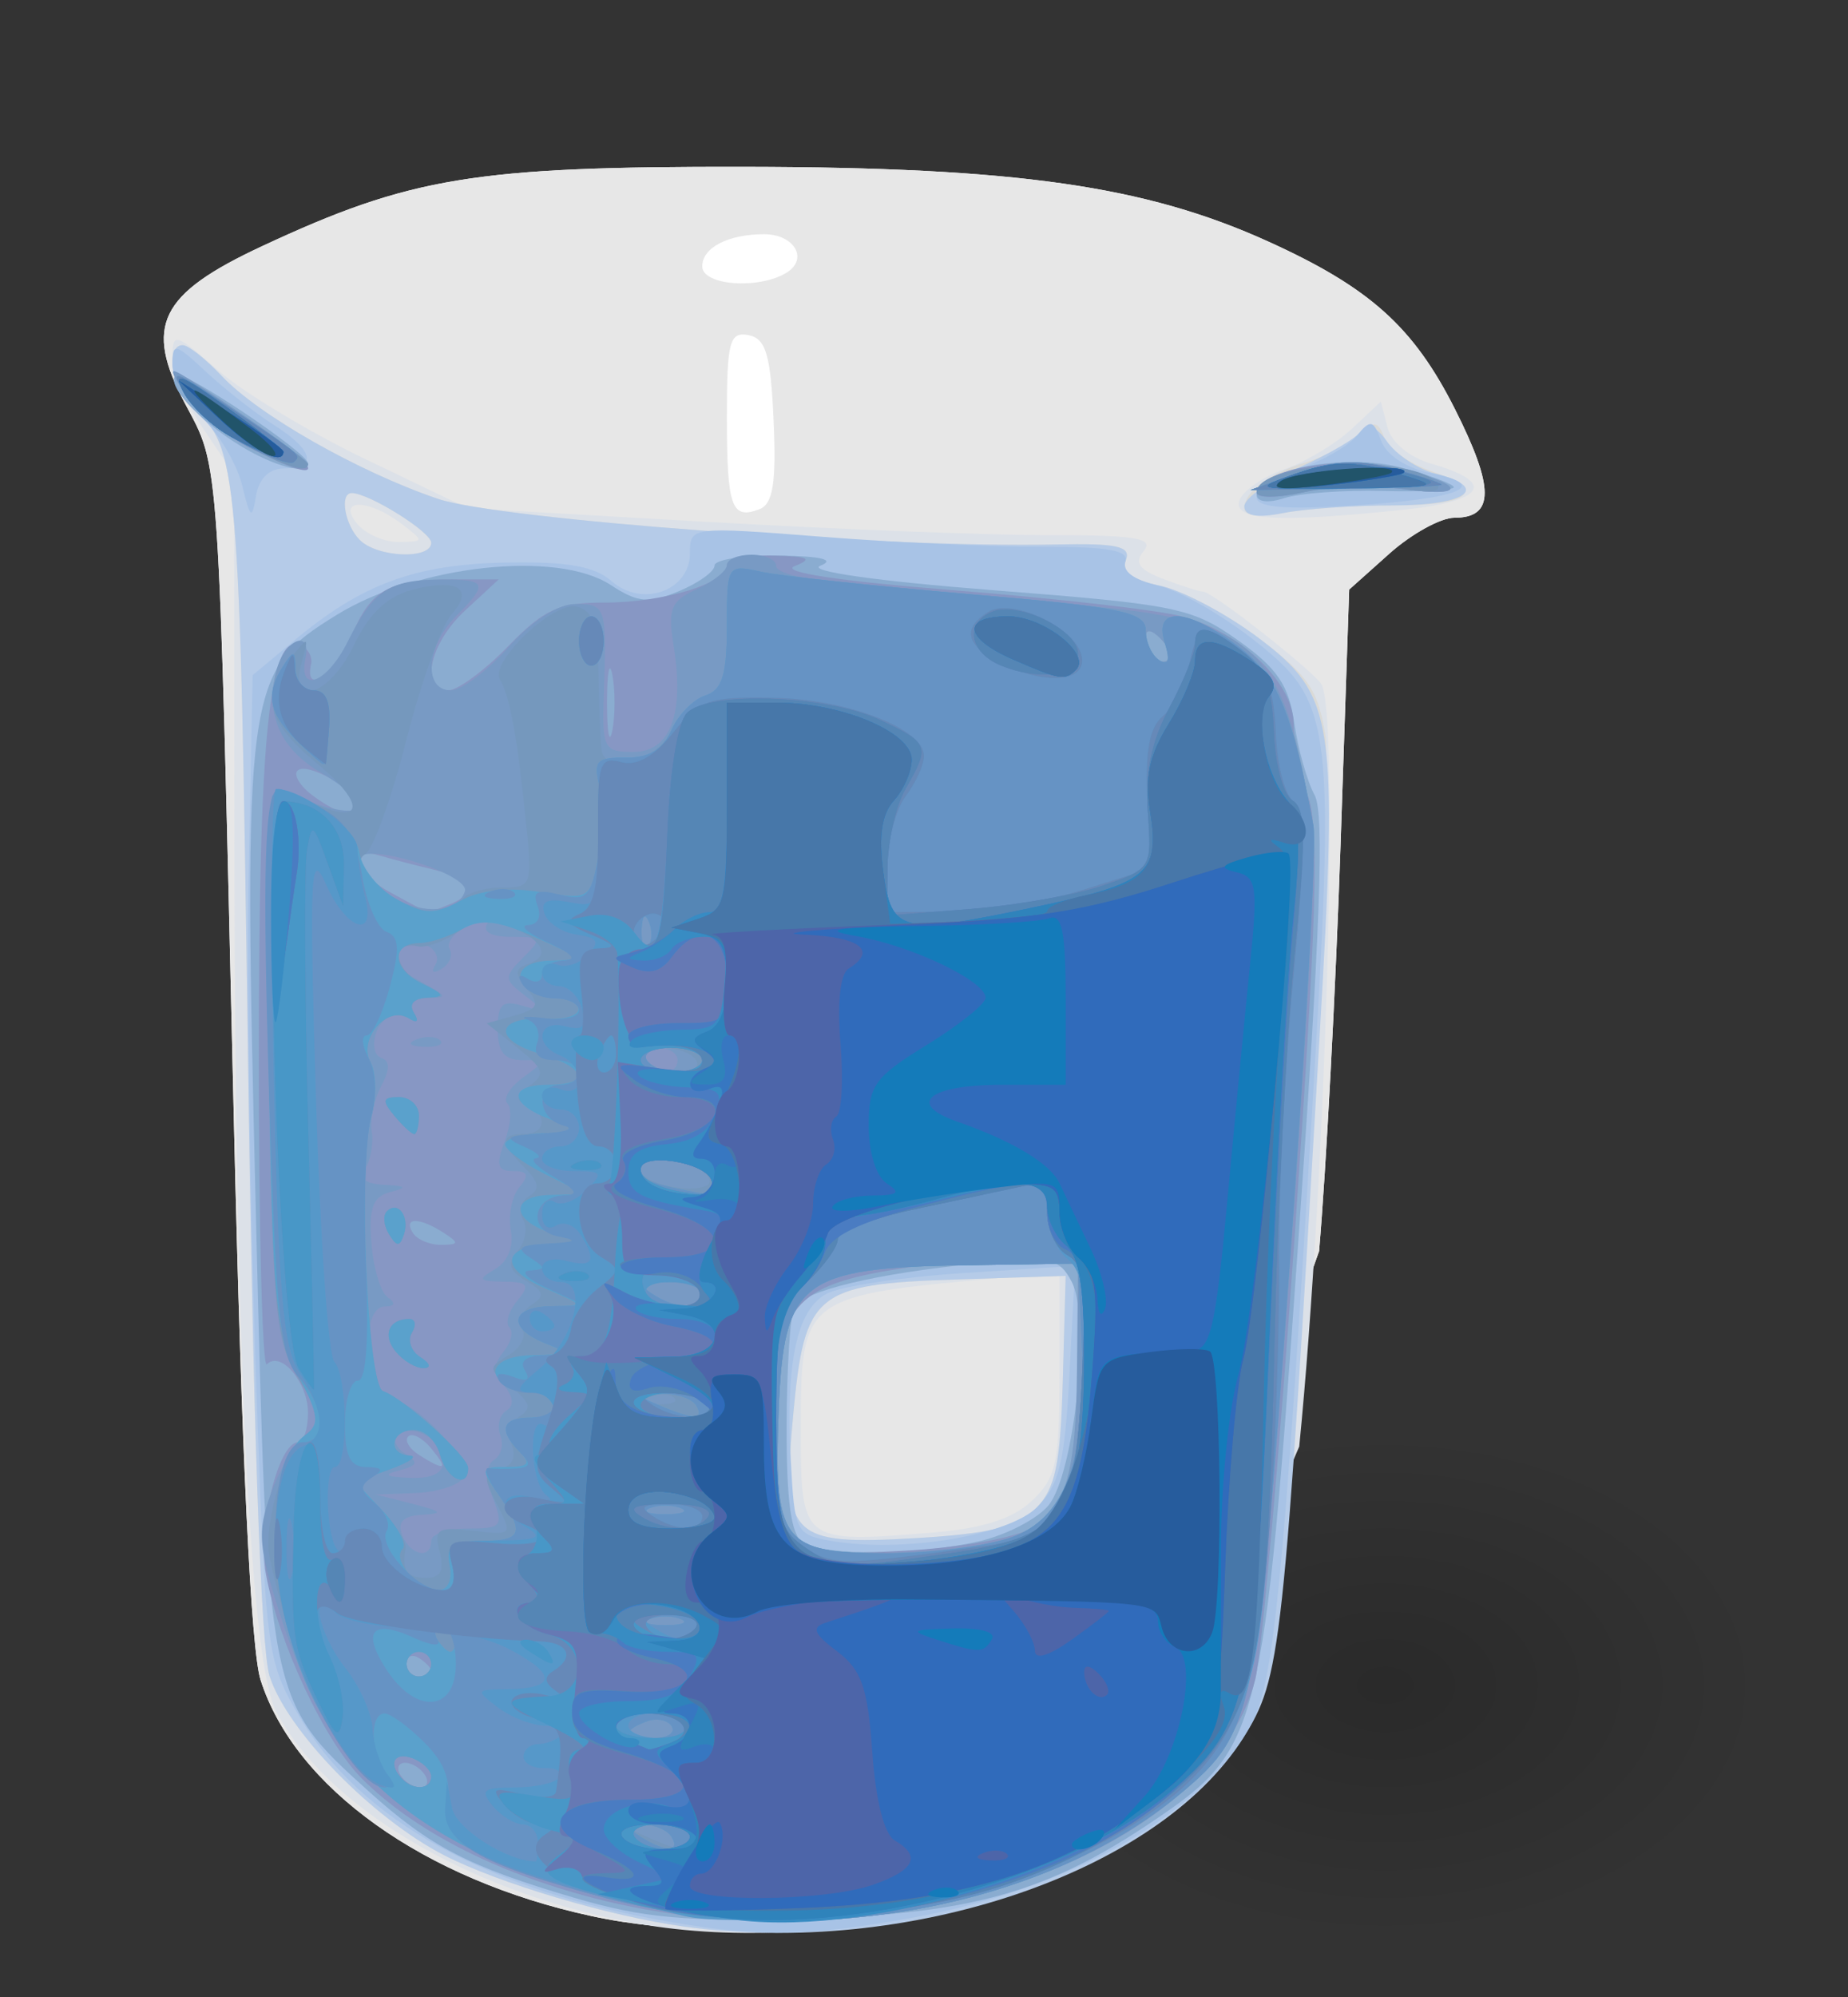 <?xml version="1.0" encoding="UTF-8" standalone="no"?>
<!-- Created with Inkscape (http://www.inkscape.org/) -->

<svg
   xmlns:svg="http://www.w3.org/2000/svg"
   xmlns="http://www.w3.org/2000/svg"
   xmlns:xlink="http://www.w3.org/1999/xlink"
   version="1.1"
   width="150"
   height="162"
   id="svg2">
  <rect width="100%" height="100%" fill="#333333" stroke="none"/>
  <defs
     id="defs6">
    <linearGradient
       id="linearGradient3966">
      <stop
         id="stop3968"
         style="stop-color:#000000;stop-opacity:0.18"
         offset="0" />
      <stop
         id="stop3970"
         style="stop-color:#000000;stop-opacity:0"
         offset="1" />
    </linearGradient>
    <radialGradient
       cx="113.434"
       cy="137.975"
       r="19.049"
       fx="113.434"
       fy="137.975"
       id="radialGradient3972"
       xlink:href="#linearGradient3966"
       gradientUnits="userSpaceOnUse"
       gradientTransform="matrix(1,0,0,0.667,0,45.992)" />
  </defs>
  <path
     d="m 132.483,137.975 a 19.049,12.699 0 1 1 -38.097,0 19.049,12.699 0 1 1 38.097,0 z"
     transform="matrix(1.622,0,0,1.622,-71.543,-87.141)"
     id="path3184"
     style="fill:url(#radialGradient3972);fill-opacity:1;stroke:none" />
  <path
     d="M 48,155.433 C 34.408,152.49 23.932,145.016 21.149,136.275 20.368,133.822 19.61,117.962 18.985,91 17.711,35.989 17.854,38.085 15.01,32.725 11.674,26.437 12.939,23.856 21.253,19.98 33.316,14.356 38.552,13.497 60.5,13.535 c 22.012,0.039 32.469,1.533 42.458,6.067 8.223,3.732 11.768,6.912 15.128,13.567 C 121.326,39.589 121.316,42 118.047,42 c -1.109,0 -3.483,1.311 -5.276,2.913 l -3.26,2.913 -0.704,20.837 C 108.421,80.123 107.638,94.9 107.068,101.5 92.835,140.646 114.781,134.911 86.335,150.411 77.604,154.926 61.18,158.288 48,155.433 z"
     id="path4029"
     style="fill:#ffffff" />
  <path
     d="M 48,155.433 C 34.408,152.49 23.932,145.016 21.149,136.275 20.368,133.822 19.61,117.962 18.985,91 17.711,35.989 17.854,38.085 15.01,32.725 11.674,26.437 12.939,23.856 21.253,19.98 33.316,14.356 38.552,13.497 60.5,13.535 c 22.012,0.039 32.469,1.533 42.458,6.067 8.223,3.732 11.768,6.912 15.128,13.567 C 121.326,39.589 121.316,42 118.047,42 c -1.109,0 -3.483,1.311 -5.276,2.913 l -3.26,2.913 -0.704,20.837 C 108.421,80.123 107.638,94.9 107.068,101.5 92.835,140.646 114.781,134.911 86.335,150.411 77.604,154.926 61.18,158.288 48,155.433 z M 62.793,34.137 C 62.555,28.77 62.169,27.458 60.75,27.187 59.22,26.895 59,27.722 59,33.76 c 0,7.374 0.366,8.421 2.641,7.548 1.102,-0.423 1.376,-2.125 1.152,-7.171 z M 63.878,22.096 C 65.639,20.981 64.452,19 62.023,19 59.098,19 57,20.089 57,21.607 c 0,1.565 4.656,1.897 6.878,0.49 z"
     id="path3182"
     style="fill:#e7e7e7" />
  <path
     d="M 51,155.906 C 37.8,153.338 26.378,146.5 22.382,138.772 20.309,134.762 19.067,109.111 19.03,69.482 L 19,38.464 16.5,34.785 C 15.125,32.762 14,30.136 14,28.949 c 0,-2.013 0.246,-1.941 3.692,1.085 2.031,1.783 7.42,5.031 11.977,7.217 l 8.284,3.975 19.273,1.1 c 10.6,0.605 23.19,1.095 27.978,1.088 6.966,-0.01 8.492,0.244 7.641,1.269 -0.803,0.968 -0.409,1.53 1.61,2.298 C 95.927,47.543 97.374,48 97.671,48 c 0.728,0 8.638,6.182 9.563,7.474 1.491,2.082 0.407,39.805 -1.777,61.872 -10.892,25.089 1.968,14.834 -9.058,28.052 C 87.313,153.654 67.055,159.028 51,155.906 z M 83.75,121.754 C 85.73,119.904 86,118.666 86,111.449 l 0,-8.203 -4.75,0.419 c -16.104,1.42 -16.25,1.531 -16.25,12.337 0,9.103 0.099,9.181 10.5,8.34 4.238,-0.343 6.661,-1.103 8.25,-2.588 z M 32.559,42.468 C 29.864,40.43 27.301,40.453 29,42.5 c 0.685,0.825 2.202,1.486 3.372,1.468 2.086,-0.031 2.089,-0.061 0.186,-1.5 z m 68.053,-1.898 c 0.302,-0.787 1.956,-1.921 3.676,-2.52 1.72,-0.6 4.176,-2.076 5.458,-3.28 l 2.332,-2.19 0.547,2.09 c 0.325,1.244 1.796,2.449 3.633,2.975 5.244,1.504 4.28,3.014 -2.369,3.709 -10.244,1.071 -13.905,0.854 -13.276,-0.784 z"
     id="path3180"
     style="fill:#dce1e8" />
  <path
     d="M 55.5,156.285 C 49.467,155.451 40.529,152.795 36.071,150.511 30.241,147.523 23.294,140.398 21.874,135.949 21.181,133.776 20.533,115.11 20.123,85.5 19.461,37.686 19.329,36.178 15.555,33.045 13.93,31.697 13.396,28 14.826,28 c 0.454,0 1.885,1.128 3.18,2.506 2.967,3.158 11.066,7.759 17.53,9.958 4.956,1.686 36.451,4.012 50.177,3.705 4.931,-0.11 6.103,0.148 5.679,1.251 -0.363,0.946 0.526,1.616 2.787,2.099 1.826,0.39 5.443,2.313 8.036,4.274 4.02,3.039 4.814,4.22 5.381,8.004 0.552,3.684 -3.901,50.106 -5.378,65.86 3.591,17.709 -5.45,4.246 -3.713,15.74 C 92.728,151.177 72.798,158.678 55.5,156.285 z m 28.576,-33.917 c 1.586,-1.586 2,-3.555 2.19,-10.412 L 86.5,103.5 l -9,0.297 c -11.332,0.374 -12.199,1.097 -13.112,10.93 -0.926,9.972 -0.269,10.639 9.891,10.051 6.039,-0.35 8.291,-0.904 9.798,-2.41 z M 35,44.026 C 35,43.157 29.942,40 28.55,40 c -1.008,0 -0.566,2.584 0.65,3.8 1.437,1.437 5.8,1.607 5.8,0.226 z m 66,-2.778 c 0,-1.362 1.989,-2.851 5,-3.743 1.375,-0.407 3.232,-1.382 4.126,-2.166 1.415,-1.24 1.706,-1.218 2.237,0.166 0.336,0.875 1.966,2.063 3.624,2.641 C 120.731,39.799 119.527,41 113.125,41 c -3.231,0 -7.281,0.281 -9,0.625 C 102.287,41.993 101,41.837 101,41.247 z"
     id="path3174"
     style="fill:#dadad7" />
  <path
     d="M 55.5,156.285 C 49.467,155.451 40.529,152.795 36.071,150.511 30.241,147.523 23.294,140.398 21.874,135.949 21.181,133.776 20.533,115.11 20.123,85.5 19.461,37.686 19.329,36.178 15.555,33.045 13.93,31.697 13.396,28 14.826,28 c 0.454,0 1.885,1.128 3.18,2.506 2.967,3.158 11.066,7.759 17.53,9.958 4.956,1.686 36.451,4.012 50.177,3.705 4.931,-0.11 6.103,0.148 5.679,1.251 -0.363,0.946 0.526,1.616 2.787,2.099 1.826,0.39 5.443,2.313 8.036,4.274 6.09,4.605 6.395,6.598 4.907,32.092 C 104.169,134.487 103.995,136.08 100.895,141 93.993,151.955 73.669,158.798 55.5,156.285 z m 28.576,-33.917 c 1.586,-1.586 2,-3.555 2.19,-10.412 L 86.5,103.5 l -9,0.297 c -11.332,0.374 -12.199,1.097 -13.112,10.93 -0.926,9.972 -0.269,10.639 9.891,10.051 6.039,-0.35 8.291,-0.904 9.798,-2.41 z M 35,44.026 C 35,43.157 29.942,40 28.55,40 c -1.008,0 -0.566,2.584 0.65,3.8 1.437,1.437 5.8,1.607 5.8,0.226 z m 66,-2.957 c 0,-0.65 2.006,-2.069 4.459,-3.153 2.452,-1.085 4.749,-2.442 5.104,-3.017 0.393,-0.637 1.182,-0.279 2.018,0.914 0.755,1.078 2.508,2.244 3.896,2.592 C 121.011,39.543 119.129,41 113.125,41 c -3.231,0 -7.281,0.281 -9,0.625 C 102.036,42.043 101,41.858 101,41.069 z"
     id="path3172"
     style="fill:#b5cbe8" />
  <path
     d="M 54.66,155.952 C 39.706,153.443 29.261,147.714 24.346,139.327 21.587,134.619 21.558,134.383 20.724,110.04 20.262,96.543 20.023,78.587 20.195,70.138 l 0.311,-15.362 3.423,-2.857 c 5.446,-4.547 9.778,-6.138 17.104,-6.284 4.969,-0.099 7.232,0.297 8.605,1.505 C 52.111,49.316 56,47.937 56,44.882 c 0,-2.161 0.108,-2.174 10.75,-1.336 5.912,0.466 13.97,0.833 17.905,0.816 5.292,-0.023 7.031,0.292 6.679,1.209 -0.288,0.751 0.741,1.507 2.61,1.918 1.697,0.373 5.262,2.398 7.922,4.501 6.359,5.027 6.545,6.604 4.588,38.917 -2.25,37.153 -3.066,45.443 -4.801,48.798 C 97.881,146.999 87.025,153.231 74,155.579 c -8.326,1.5 -12.183,1.575 -19.34,0.374 z m 29.527,-33.695 c 1.798,-1.798 2.245,-3.647 2.624,-10.869 l 0.457,-8.702 -9.07,0.588 c -4.989,0.323 -9.979,1.074 -11.091,1.669 -2.431,1.301 -3.335,5.497 -2.917,13.551 0.3,5.79 0.413,6.012 3.311,6.511 5.735,0.989 14.373,-0.434 16.687,-2.748 z M 19.654,39.376 C 19.237,37.657 17.795,35.216 16.448,33.951 15.102,32.686 14,30.746 14,29.639 c 0,-1.885 0.175,-1.85 2.75,0.545 1.512,1.407 3.987,3.343 5.5,4.302 C 25.461,36.523 25.806,38 23.07,38 c -1.227,0 -2.063,0.819 -2.294,2.25 -0.315,1.946 -0.466,1.828 -1.121,-0.874 z m 82.346,0.952 c 3.9e-4,-0.645 1.54,-1.68 3.421,-2.301 1.881,-0.621 3.994,-1.82 4.695,-2.665 1.131,-1.362 1.357,-1.316 1.995,0.409 0.421,1.139 2.065,2.215 3.964,2.595 5.046,1.009 2.528,2.087 -6.157,2.635 -5.674,0.358 -7.919,0.168 -7.919,-0.672 z"
     id="path3170"
     style="fill:#a8c3e6" />
  <path
     d="m 46.659,153.966 c -8.613,-2.529 -11.764,-4.162 -16.791,-8.704 -8.14,-7.354 -8.142,-7.361 -9.096,-46.67 -1.043,-42.949 -0.887,-44.113 6.539,-48.7 6.558,-4.051 17.9,-5.293 22.258,-2.438 2.193,1.437 3.083,1.519 5.523,0.509 C 56.691,47.299 58,46.362 58,45.879 c 0,-0.483 2.362,-0.847 5.25,-0.808 3.427,0.046 4.586,0.331 3.337,0.82 -1.125,0.441 4.643,1.259 14,1.986 14.894,1.157 16.169,1.418 19.913,4.075 3.166,2.248 4.116,3.643 4.555,6.694 0.305,2.12 1.048,4.754 1.651,5.854 0.814,1.485 0.468,10.878 -1.345,36.5 -2.799,39.561 -3.126,40.872 -11.622,46.635 -8.633,5.856 -14.887,7.628 -28.239,8.002 -9.785,0.274 -13.263,-0.034 -18.841,-1.672 z M 79.5,125.025 c 2.2,-0.51 4.727,-1.824 5.615,-2.921 2.11,-2.605 3.413,-15.25 1.868,-18.137 -1.037,-1.938 -1.681,-2.057 -7.807,-1.452 -8.053,0.795 -13.876,2.189 -14.697,3.518 -0.333,0.539 -0.616,4.863 -0.629,9.61 -0.017,6.137 0.362,8.875 1.313,9.478 1.762,1.117 9.32,1.066 14.337,-0.096 z M 102,40.108 c 0,-2.041 7.282,-3.378 11.79,-2.164 C 116.105,38.567 118,39.279 118,39.525 c 0,0.246 -2.587,0.382 -5.75,0.301 -3.163,-0.081 -6.763,0.181 -8,0.581 -1.345,0.435 -2.25,0.314 -2.25,-0.3 z M 19.5,36.158 C 16.058,34.054 13.462,31.205 14.26,30.407 14.775,29.892 25,36.733 25,37.594 c 0,0.97 -2.732,0.257 -5.5,-1.435 z"
     id="path3168"
     style="fill:#8aacd0" />
  <path
     d="M 48.1,153.952 C 40.115,151.861 33.575,148.484 29.373,144.282 26.358,141.267 22.613,133.295 21.59,127.715 20.897,123.935 22.587,117 24.201,117 24.64,117 25,115.93 25,114.622 c 0,-2.482 -2.204,-5.085 -3.342,-3.947 -0.362,0.362 -0.655,-11.005 -0.652,-25.259 0.005,-25.606 0.846,-34.011 3.309,-33.104 C 24.966,52.553 25.387,53.256 25.25,53.875 24.67,56.483 27.217,54.724 28.514,51.621 30.105,47.814 31.568,47 36.822,47 l 3.658,0 -2.74,2.54 C 34.843,52.226 34.053,56 36.386,56 c 0.762,0 2.942,-1.602 4.844,-3.561 2.934,-3.02 4.127,-3.56 7.864,-3.557 C 53.819,48.886 59,47.315 59,45.879 c 0,-0.483 1.688,-0.847 3.75,-0.808 2.875,0.054 3.284,0.252 1.753,0.85 -1.245,0.486 3.647,1.227 13,1.968 C 85.751,48.542 94.075,49.498 96,50.013 c 4.72,1.263 9,5.403 9,8.707 0,1.451 0.527,4.095 1.171,5.876 0.927,2.563 0.703,9.967 -1.076,35.571 -1.236,17.784 -2.681,34.027 -3.213,36.097 -3.792,14.77 -30.892,23.683 -53.782,17.689 z M 34.5,144 c -0.34,-0.55 -1.068,-1 -1.618,-1 -0.55,0 -0.722,0.45 -0.382,1 0.34,0.55 1.068,1 1.618,1 0.55,0 0.722,-0.45 0.382,-1 z m 0.5,-8.441 c 0,-0.243 -0.45,-0.719 -1,-1.059 -0.55,-0.34 -1,-0.141 -1,0.441 0,0.582 0.45,1.059 1,1.059 0.55,0 1,-0.198 1,-0.441 z M 83.787,123.931 C 86.708,122.103 87.454,119.29 87.479,110 L 87.5,102.5 83.667,102.185 c -2.108,-0.173 -6.833,0.149 -10.5,0.716 C 64.358,104.263 63,105.903 63,115.177 c 0,10.605 0.535,11.154 10.35,10.624 4.592,-0.248 9.149,-1.064 10.438,-1.87 z m -48.807,-6.455 c -0.696,-0.838 -1.525,-1.264 -1.843,-0.946 -0.318,0.318 0.083,0.997 0.892,1.509 2.117,1.339 2.394,1.175 0.951,-0.563 z M 36,100 c -1.958,-1.266 -3.282,-1.266 -2.5,0 0.34,0.55 1.379,0.993 2.309,0.985 C 37.266,100.971 37.293,100.835 36,100 z m 0.418,-26.607 c 2.391,-0.917 1.903,-2.1 -1.168,-2.832 -1.512,-0.361 -3.538,-0.89 -4.5,-1.176 -2.765,-0.822 -2.037,1.396 1,3.043 3.328,1.805 2.776,1.691 4.668,0.965 z M 29,65.241 c 0,-1.158 -4.105,-3.469 -4.846,-2.728 -0.358,0.358 0.222,1.289 1.289,2.069 C 27.582,66.146 29,66.409 29,65.241 z M 49.706,54.75 C 49.467,53.513 49.272,54.525 49.272,57 c 0,2.475 0.195,3.487 0.433,2.25 0.238,-1.238 0.238,-3.263 0,-4.5 z m 44.478,-2.967 C 93.466,51.066 93,51.007 93,51.633 c 0,1.335 1.183,2.517 1.85,1.85 0.284,-0.284 -0.016,-1.049 -0.667,-1.7 z M 102,39.972 c 0,-1.764 6.707,-3.048 10.947,-2.095 5.824,1.309 6.525,2.532 1.041,1.816 -2.482,-0.324 -6.194,-0.21 -8.25,0.254 C 103.682,40.41 102,40.422 102,39.972 z M 20.084,36.248 c -1.879,-0.962 -4.127,-2.845 -4.997,-4.186 -1.789,-2.759 -1.75,-2.743 5.681,2.321 5.941,4.048 5.568,5.066 -0.685,1.866 z"
     id="path3166"
     style="fill:#8797c4" />
  <path
     d="m 49.191,153.975 c -15.03,-3.938 -22.186,-9.972 -26.145,-22.05 -2.102,-6.41 -2.214,-7.571 -1.046,-10.804 0.72,-1.992 1.99,-4.121 2.823,-4.731 1.333,-0.977 1.269,-1.516 -0.537,-4.5 C 22.44,108.839 22.192,106.452 21.803,88 21.318,64.937 21.438,63.549 23.837,64.54 c 5.682,2.348 7.196,1.092 2.223,-1.845 -3.322,-1.962 -4.526,-4.704 -3.632,-8.267 0.639,-2.544 2.875,-3.484 2.365,-0.993 -0.593,2.894 1.756,1.966 3.409,-1.347 2.09,-4.187 3.378,-5.053 7.547,-5.073 3.798,-0.018 3.932,0.302 1.25,2.985 -2.405,2.405 -2.653,6 -0.415,6 0.872,0 2.98,-1.575 4.684,-3.5 1.86,-2.101 4.025,-3.5 5.415,-3.5 2.51,0 2.573,0.195 2.331,7.25 -0.153,4.47 -0.012,4.75 2.392,4.75 3,0 4.168,-3.071 3.271,-8.601 -0.488,-3.01 -0.229,-3.646 1.878,-4.606 C 57.9,47.18 59,46.301 59,45.839 59,45.378 59.9,45 61,45 c 1.1,0 2,0.406 2,0.902 0,0.976 5.313,1.685 22.59,3.016 C 102.196,50.197 104.161,51.934 106.612,67.5 c 0.26,1.65 -0.627,17.899 -1.971,36.109 -2.629,35.625 -2.897,36.904 -8.747,41.827 -11.164,9.394 -30.172,12.869 -46.703,8.539 z M 35,144.107 c 0,-0.491 -0.675,-1.152 -1.5,-1.469 -1.524,-0.585 -2.048,0.48 -0.833,1.695 C 33.622,145.289 35,145.155 35,144.107 z M 35,135 c 0,-0.55 -0.45,-1 -1,-1 -0.55,0 -1,0.45 -1,1 0,0.55 0.45,1 1,1 0.55,0 1,-0.45 1,-1 z m 0,-10 c 0,-0.55 1.339,-1 2.975,-1 2.749,0 2.904,-0.187 2.038,-2.465 -0.613,-1.612 -0.581,-2.685 0.093,-3.101 0.566,-0.35 0.794,-1.252 0.505,-2.003 -0.288,-0.752 -0.072,-1.646 0.48,-1.988 0.653,-0.404 0.595,-1.115 -0.166,-2.032 -0.863,-1.04 -0.878,-1.764 -0.057,-2.753 0.613,-0.738 0.829,-1.627 0.48,-1.976 -0.349,-0.349 -0.065,-1.32 0.631,-2.158 1.072,-1.292 0.904,-1.529 -1.107,-1.555 -2.039,-0.026 -2.135,-0.169 -0.683,-1.016 1.027,-0.599 1.526,-1.833 1.274,-3.145 -0.229,-1.188 0.079,-2.756 0.683,-3.484 C 42.98,95.319 42.86,95 41.647,95 c -1.273,0 -1.412,-0.488 -0.686,-2.397 0.501,-1.318 0.603,-2.705 0.227,-3.082 -0.377,-0.377 0.188,-1.323 1.255,-2.103 C 44.356,86.019 44.355,86 42.391,86 40.933,86 40.4,85.33 40.4,83.496 c 0,-2.055 0.367,-2.395 2.05,-1.897 1.965,0.582 1.973,0.548 0.189,-0.814 C 40.895,79.454 40.884,79.259 42.461,77.682 44.037,76.106 43.977,76 41.512,76 39.854,76 39.133,75.593 39.562,74.9 c 0.471,-0.762 0.02,-0.747 -1.469,0.05 -1.182,0.632 -1.904,1.546 -1.604,2.031 0.299,0.484 0.017,1.206 -0.627,1.604 -0.69,0.426 -0.904,0.292 -0.522,-0.326 0.357,-0.577 -0.009,-1.302 -0.813,-1.611 -0.804,-0.309 -1.747,-0.101 -2.094,0.462 -0.71,1.149 -0.696,1.168 2.068,2.712 1.809,1.011 1.828,1.12 0.191,1.147 -0.995,0.017 -1.534,0.475 -1.198,1.019 0.338,0.548 -0.024,0.745 -0.812,0.443 -0.808,-0.31 -1.719,0.227 -2.109,1.242 -0.377,0.984 -0.214,1.946 0.363,2.138 0.732,0.244 0.732,0.942 10e-4,2.308 -0.577,1.077 -0.922,2.728 -0.767,3.669 0.155,0.941 -0.072,2.273 -0.503,2.961 -0.538,0.857 -0.059,1.286 1.525,1.366 1.802,0.091 1.909,0.219 0.49,0.587 -1.414,0.366 -1.756,1.287 -1.536,4.134 0.156,2.015 0.749,3.994 1.319,4.398 0.669,0.474 0.594,0.74 -0.214,0.75 -2.11,0.026 -1.575,6.777 0.592,7.465 2.639,0.838 6.488,5.208 5.704,6.476 -0.365,0.591 -2.1,1.127 -3.855,1.192 L 30.5,121.237 33.5,122 c 2.376,0.605 2.539,0.788 0.781,0.882 -1.538,0.082 -2.042,0.579 -1.643,1.618 C 33.284,126.181 35,126.545 35,125 z M 32.131,109.658 C 31.014,108.312 31.555,107 33.226,107 c 0.491,0 0.583,0.5 0.205,1.112 -0.378,0.612 -0.067,1.505 0.691,1.985 0.797,0.505 0.902,0.879 0.251,0.888 -0.62,0.008 -1.629,-0.589 -2.241,-1.327 z m -0.548,-9.524 c -0.431,-0.697 -0.513,-1.537 -0.183,-1.867 0.895,-0.895 1.871,0.421 1.387,1.871 -0.339,1.016 -0.574,1.015 -1.204,-0.004 z M 32,90.5 C 30.98,89.271 31.049,89 32.378,89 33.27,89 34,89.675 34,90.5 34,91.325 33.83,92 33.622,92 33.415,92 32.685,91.325 32,90.5 z m 1.812,-6.183 c 0.722,-0.289 1.584,-0.253 1.917,0.079 0.332,0.332 -0.258,0.569 -1.312,0.525 -1.165,-0.048 -1.402,-0.285 -0.604,-0.604 z M 81.238,124.951 C 86.234,123.563 87.324,121.103 87.419,111 l 0.081,-8.5 -9.368,0.143 c -13.074,0.2 -14.528,1.339 -14.924,11.698 -0.405,10.592 0.336,11.66 8.077,11.653 3.418,-0.003 7.897,-0.473 9.953,-1.044 z M 36,118.469 c 0,-1.675 -2.678,-3.124 -3.764,-2.038 -0.373,0.373 -0.063,1.058 0.688,1.522 1.074,0.664 0.96,0.948 -0.529,1.33 -1.343,0.344 -1.094,0.519 0.855,0.601 1.853,0.078 2.75,-0.383 2.75,-1.415 z M 55,86 c 0,-0.55 -0.702,-1 -1.559,-1 -0.857,0 -1.281,0.45 -0.941,1 0.34,0.55 1.041,1 1.559,1 C 54.577,87 55,86.55 55,86 z M 37.736,72.306 c 0.429,-1.303 -7.502,-3.876 -8.587,-2.786 -0.357,0.358 0.44,1.534 1.77,2.613 2.563,2.077 6.16,2.168 6.817,0.173 z M 94.183,51.783 C 93.466,51.066 93,51.007 93,51.633 c 0,1.335 1.183,2.517 1.85,1.85 0.284,-0.284 -0.016,-1.049 -0.667,-1.7 z M 102,39.933 c 0,-1.598 7.364,-2.886 11.329,-1.982 5.52,1.259 5.964,2.434 0.658,1.741 -2.482,-0.324 -6.194,-0.21 -8.25,0.254 C 103.675,40.412 102,40.406 102,39.933 z M 20.051,36.167 C 18.172,35.159 15.93,33.275 15.07,31.98 13.712,29.934 13.706,29.748 15.022,30.562 18.733,32.858 25,37.299 25,37.633 c 0,0.786 -1.673,0.291 -4.949,-1.466 z"
     id="path3162"
     style="fill:#789ac4" />
  <path
     d="M 49.191,153.975 C 34.634,150.162 26.66,143.688 23.672,133.258 22.764,130.091 21.932,126.825 21.822,126 c -0.363,-2.726 1.414,-8.452 2.977,-9.595 1.363,-0.997 1.302,-1.508 -0.542,-4.514 -1.904,-3.105 -2.107,-5.211 -2.418,-25.056 -0.187,-11.916 -0.06,-21.945 0.281,-22.287 0.341,-0.342 1.806,-0.082 3.254,0.578 4.178,1.904 4.357,0.102 0.319,-3.225 -4.01,-3.305 -4.552,-5.445 -2.143,-8.458 1.508,-1.886 1.534,-1.878 0.933,0.309 -1.048,3.81 2.294,2.682 4.258,-1.437 1.205,-2.526 2.675,-3.93 4.672,-4.457 3.725,-0.985 5.131,-0.118 3.231,1.994 -0.817,0.908 -2.459,5.472 -3.648,10.143 -1.19,4.671 -2.688,8.842 -3.33,9.27 -0.814,0.543 -0.454,1.376 1.194,2.758 2.545,2.134 5.643,2.591 6.639,0.98 0.34,-0.55 1.772,-1 3.183,-1 2.525,0 2.556,-0.089 1.968,-5.75 -0.681,-6.553 -1.3,-9.873 -2.075,-11.128 -0.857,-1.387 4.282,-6.298 6.192,-5.916 1.352,0.27 1.75,1.44 1.809,5.32 0.042,2.735 0.154,5.567 0.25,6.293 0.279,2.115 4.569,0.919 5.665,-1.579 0.545,-1.243 1.783,-2.51 2.75,-2.817 C 58.614,55.988 59,54.756 59,50.816 c 0,-4.99 0.032,-5.042 2.75,-4.438 1.512,0.336 9.162,1.159 17,1.829 12.367,1.057 14.25,1.446 14.25,2.947 0,0.951 0.498,2.036 1.107,2.413 0.745,0.46 0.887,-0.011 0.433,-1.441 -0.945,-2.978 1.875,-2.809 6.032,0.362 3.121,2.38 4.334,5.298 6.035,14.513 0.254,1.375 -0.633,17.621 -1.97,36.101 -2.618,36.179 -2.868,37.392 -8.743,42.335 -11.164,9.394 -30.172,12.869 -46.703,8.539 z M 54.5,149 c -0.34,-0.55 -1.379,-0.968 -2.309,-0.93 -1.378,0.057 -1.321,0.229 0.309,0.93 2.676,1.15 2.711,1.15 2,0 z M 35,144.107 c 0,-0.491 -0.675,-1.152 -1.5,-1.469 -1.524,-0.585 -2.048,0.48 -0.833,1.695 C 33.622,145.289 35,145.155 35,144.107 z m 19.527,-4.063 c -0.325,-0.526 -1.252,-0.703 -2.059,-0.393 C 50.401,140.444 50.644,141 53.059,141 c 1.132,0 1.793,-0.43 1.468,-0.956 z M 35,135 c 0,-0.55 -0.45,-1 -1,-1 -0.55,0 -1,0.45 -1,1 0,0.55 0.45,1 1,1 0.55,0 1,-0.45 1,-1 z m 20.25,-3.662 c -0.688,-0.277 -1.812,-0.277 -2.5,0 -0.688,0.277 -0.125,0.504 1.25,0.504 1.375,0 1.938,-0.227 1.25,-0.504 z m -19.566,-5.439 c -0.488,-1.867 -0.186,-2.059 2.709,-1.721 3.198,0.373 3.234,0.333 1.939,-2.148 -1.139,-2.182 -1.105,-2.575 0.247,-2.866 0.97,-0.209 1.336,-0.941 0.961,-1.92 -0.334,-0.87 -0.032,-1.938 0.672,-2.373 0.973,-0.601 0.802,-1.159 -0.716,-2.331 -1.884,-1.455 -1.897,-1.599 -0.224,-2.601 0.974,-0.583 1.479,-1.533 1.122,-2.111 -0.357,-0.578 -0.029,-1.458 0.729,-1.957 1.127,-0.742 1.05,-1.1 -0.427,-1.969 -1.397,-0.822 -1.547,-1.373 -0.664,-2.438 0.628,-0.757 0.82,-1.895 0.427,-2.531 -0.393,-0.636 -0.173,-1.49 0.488,-1.898 0.899,-0.556 0.805,-1.14 -0.372,-2.317 C 40.603,92.746 40.583,92 42.5,92 c 1.816,0 1.991,-1.634 0.25,-2.341 -0.941,-0.382 -0.88,-0.775 0.25,-1.591 1.285,-0.928 1.141,-1.369 -1,-3.07 l -2.5,-1.986 2.271,-0.628 c 1.912,-0.529 2.07,-0.872 1,-2.169 -1.012,-1.227 -1.016,-1.626 -0.021,-1.961 1.93,-0.649 1.489,-1.824 -1.134,-3.019 -1.835,-0.836 -2.859,-0.754 -4.445,0.358 -1.134,0.794 -2.592,1.323 -3.241,1.176 -2.223,-0.505 -1.988,1.9 0.292,2.999 1.877,0.905 1.96,1.11 0.469,1.165 -1.104,0.041 -1.531,0.518 -1.095,1.222 0.444,0.718 0.274,0.883 -0.449,0.436 -1.725,-1.066 -4.11,1.723 -3.067,3.587 0.474,0.847 0.496,2.84 0.049,4.431 -1.076,3.828 -0.301,21.795 0.958,22.237 C 32.805,113.447 38,118.139 38,119.089 c 0,1.741 -1.77,0.899 -2.29,-1.089 -0.288,-1.1 -1.24,-2 -2.117,-2 -1.865,0 -2.19,1.962 -0.344,2.079 0.688,0.043 -0.02,0.542 -1.573,1.108 l -2.823,1.029 2.119,2.255 c 1.165,1.24 2.045,2.654 1.955,3.142 -0.328,1.775 0.105,2.387 1.689,2.387 1.15,0 1.458,-0.606 1.067,-2.102 z M 32.131,109.658 C 31.014,108.312 31.555,107 33.226,107 c 0.491,0 0.583,0.5 0.205,1.112 -0.378,0.612 -0.067,1.505 0.691,1.985 0.797,0.505 0.902,0.879 0.251,0.888 -0.62,0.008 -1.629,-0.589 -2.241,-1.327 z m -0.548,-9.524 c -0.431,-0.697 -0.513,-1.537 -0.183,-1.867 0.895,-0.895 1.871,0.421 1.387,1.871 -0.339,1.016 -0.574,1.015 -1.204,-0.004 z M 32,90.5 C 30.98,89.271 31.049,89 32.378,89 33.27,89 34,89.675 34,90.5 34,91.325 33.83,92 33.622,92 33.415,92 32.685,91.325 32,90.5 z m 50.473,34.076 c 4.166,-1.741 5.77,-6.517 5.324,-15.857 L 87.5,102.5 78.132,102.643 C 65.057,102.843 63.604,103.982 63.208,114.341 62.795,125.145 63.445,126 72.067,126 c 3.848,0 8.531,-0.641 10.406,-1.424 z M 55.25,122.338 c -0.688,-0.277 -1.812,-0.277 -2.5,0 -0.688,0.277 -0.125,0.504 1.25,0.504 1.375,0 1.938,-0.227 1.25,-0.504 z m -0.521,-8.942 c -0.332,-0.332 -1.195,-0.368 -1.917,-0.079 -0.798,0.319 -0.561,0.556 0.604,0.604 1.054,0.043 1.645,-0.193 1.312,-0.525 z M 57,105 c 0,-0.55 -1.238,-0.993 -2.75,-0.985 -2.143,0.012 -2.419,0.229 -1.25,0.985 1.957,1.264 4,1.264 4,0 z M 56.857,94.89 C 55.045,93.742 52,93.767 52,94.93 c 0,1.012 3.97,1.936 5.357,1.246 0.471,-0.234 0.246,-0.813 -0.5,-1.286 z M 56.5,86 c -0.34,-0.55 -1.518,-1 -2.618,-1 -1.1,0 -1.722,0.45 -1.382,1 0.34,0.55 1.518,1 2.618,1 1.1,0 1.722,-0.45 1.382,-1 z M 52.683,74.812 c -0.319,-0.798 -0.556,-0.561 -0.604,0.604 -0.043,1.054 0.193,1.645 0.525,1.312 0.332,-0.332 0.368,-1.195 0.079,-1.917 z M 102,39.941 c 0,-2.548 13.137,-3.146 14.669,-0.668 0.398,0.644 -0.651,0.765 -2.927,0.338 -1.951,-0.366 -5.391,-0.251 -7.645,0.255 C 103.844,40.373 102,40.406 102,39.941 z M 20.051,36.167 C 18.172,35.159 15.938,33.286 15.087,32.004 13.805,30.074 14.524,30.327 19.27,33.478 22.421,35.571 25,37.444 25,37.642 c 0,0.778 -1.686,0.276 -4.949,-1.474 z"
     id="path3160"
     style="fill:#7598bd" />
  <path
     d="M 49.191,153.975 C 34.41,150.103 26.564,143.634 23.529,132.818 c -1.914,-6.82 -1.374,-14.48 1.151,-16.326 1.31,-0.958 1.245,-1.583 -0.522,-5.043 -1.799,-3.522 -2.052,-6.241 -2.338,-25.115 -0.176,-11.641 -0.024,-21.462 0.337,-21.824 1.225,-1.227 6.696,2.43 7.022,4.695 0.177,1.225 1.523,2.9 2.992,3.722 2.272,1.271 3.048,1.293 5.191,0.146 1.629,-0.872 3.938,-1.122 6.532,-0.707 3.958,0.633 4.022,0.594 4.669,-2.856 0.361,-1.924 0.397,-4.53 0.081,-5.791 -0.496,-1.975 -0.198,-2.288 2.14,-2.257 1.881,0.025 3.02,-0.657 3.707,-2.222 0.545,-1.243 1.783,-2.51 2.75,-2.817 C 58.614,55.988 59,54.756 59,50.816 c 0,-4.99 0.032,-5.042 2.75,-4.438 1.512,0.336 9.162,1.159 17,1.829 12.367,1.057 14.25,1.446 14.25,2.947 0,0.951 0.498,2.036 1.107,2.413 0.745,0.46 0.887,-0.011 0.433,-1.441 -0.945,-2.978 1.875,-2.809 6.032,0.362 3.121,2.38 4.334,5.298 6.035,14.513 0.254,1.375 -0.633,17.621 -1.97,36.101 -2.618,36.179 -2.868,37.392 -8.743,42.335 -11.164,9.394 -30.172,12.869 -46.703,8.539 z M 54.5,149 c -0.34,-0.55 -1.379,-0.993 -2.309,-0.985 C 50.734,148.029 50.707,148.165 52,149 c 1.958,1.266 3.282,1.266 2.5,0 z M 35,144.107 c 0,-0.491 -0.675,-1.152 -1.5,-1.469 -1.524,-0.585 -2.048,0.48 -0.833,1.695 C 33.622,145.289 35,145.155 35,144.107 z m 19.527,-4.063 c -0.325,-0.526 -1.252,-0.703 -2.059,-0.393 C 50.401,140.444 50.644,141 53.059,141 c 1.132,0 1.793,-0.43 1.468,-0.956 z M 35,135 c 0,-0.55 -0.45,-1 -1,-1 -0.55,0 -1,0.45 -1,1 0,0.55 0.45,1 1,1 0.55,0 1,-0.45 1,-1 z m 2,-2 c 0,-0.55 -0.477,-1 -1.059,-1 -0.582,0 -0.781,0.45 -0.441,1 0.34,0.55 0.816,1 1.059,1 C 36.802,134 37,133.55 37,133 z m 18.25,-1.662 c -0.688,-0.277 -1.812,-0.277 -2.5,0 -0.688,0.277 -0.125,0.504 1.25,0.504 1.375,0 1.938,-0.227 1.25,-0.504 z M 36.5,127 c -0.315,-1.634 0.153,-2 2.557,-2 3.349,0 3.584,-0.639 1.386,-3.777 -1.471,-2.1 -1.432,-2.223 0.7,-2.223 1.755,0 1.99,-0.267 1.057,-1.2 -1.763,-1.763 -1.467,-2.8 0.8,-2.8 2.696,0 2.556,-1.779 -0.172,-2.18 -3.667,-0.54 -3.4,-2.812 0.338,-2.883 3.001,-0.057 3.109,-0.154 1.083,-0.968 -3.107,-1.249 -2.822,-2.961 0.5,-3.008 2.748,-0.039 2.748,-0.04 -0.571,-1.481 -3.74,-1.624 -3.423,-3.429 0.63,-3.579 2.683,-0.099 2.683,-0.102 0.265,-0.778 -3.55,-0.992 -3.82,-3.11 -0.407,-3.187 L 47.5,96.872 44.25,95.255 C 42.462,94.365 41,93.269 41,92.819 c 0,-0.45 1.462,-0.854 3.25,-0.898 l 3.25,-0.079 -2.75,-1.004 C 41.318,89.584 41.178,88 44.5,88 c 3.522,0 3.107,-1.408 -0.75,-2.543 -3.813,-1.123 -3.475,-3.022 0.5,-2.809 3.246,0.174 3.732,-1.364 0.578,-1.828 -3.357,-0.494 -3.486,-2.807 -0.162,-2.894 2.712,-0.071 2.662,-0.151 -1.167,-1.869 -3.119,-1.399 -4.441,-1.549 -6,-0.68 -1.1,0.613 -2.638,1.118 -3.418,1.123 -2.371,0.015 -2.282,2.1 0.14,3.267 1.877,0.905 1.96,1.11 0.469,1.165 -1.104,0.041 -1.531,0.518 -1.095,1.222 0.444,0.718 0.274,0.883 -0.449,0.436 -1.725,-1.066 -4.11,1.723 -3.067,3.587 0.474,0.847 0.496,2.84 0.049,4.431 -1.076,3.828 -0.301,21.795 0.958,22.237 C 32.805,113.447 38,118.139 38,119.089 c 0,1.741 -1.77,0.899 -2.29,-1.089 -0.288,-1.1 -1.24,-2 -2.117,-2 -1.865,0 -2.19,1.962 -0.344,2.079 0.688,0.043 -0.02,0.542 -1.573,1.108 l -2.823,1.029 2.244,2.388 c 1.234,1.314 1.946,2.686 1.582,3.05 C 31.791,126.543 33.91,129 35.565,129 36.347,129 36.728,128.185 36.5,127 z M 32.131,109.658 C 31.014,108.312 31.555,107 33.226,107 c 0.491,0 0.583,0.5 0.205,1.112 -0.378,0.612 -0.067,1.505 0.691,1.985 0.797,0.505 0.902,0.879 0.251,0.888 -0.62,0.008 -1.629,-0.589 -2.241,-1.327 z m -0.548,-9.524 c -0.431,-0.697 -0.513,-1.537 -0.183,-1.867 0.895,-0.895 1.871,0.421 1.387,1.871 -0.339,1.016 -0.574,1.015 -1.204,-0.004 z M 32,90.5 C 30.98,89.271 31.049,89 32.378,89 33.27,89 34,89.675 34,90.5 34,91.325 33.83,92 33.622,92 33.415,92 32.685,91.325 32,90.5 z m 50.473,34.076 c 4.166,-1.741 5.77,-6.517 5.324,-15.857 L 87.5,102.5 78.132,102.643 C 65.057,102.843 63.604,103.982 63.208,114.341 62.795,125.145 63.445,126 72.067,126 c 3.848,0 8.531,-0.641 10.406,-1.424 z M 55.25,122.338 c -0.688,-0.277 -1.812,-0.277 -2.5,0 -0.688,0.277 -0.125,0.504 1.25,0.504 1.375,0 1.938,-0.227 1.25,-0.504 z M 56.5,114 c -0.34,-0.55 -1.604,-0.968 -2.809,-0.93 -2.112,0.068 -2.119,0.101 -0.191,0.93 2.752,1.183 3.731,1.183 3,0 z m 0.5,-9 c 0,-0.55 -1.238,-0.993 -2.75,-0.985 -2.143,0.012 -2.419,0.229 -1.25,0.985 1.957,1.264 4,1.264 4,0 z m 1,-8.893 C 58,95.11 55.587,94 53.418,94 52.638,94 52,94.419 52,94.93 c 0,0.8 0.964,1.155 5.25,1.933 0.412,0.075 0.75,-0.266 0.75,-0.757 z M 57,86 c 0,-0.55 -1.152,-1 -2.559,-1 -1.451,0 -2.292,0.433 -1.941,1 0.34,0.55 1.491,1 2.559,1 C 56.127,87 57,86.55 57,86 z M 52.683,74.812 c -0.319,-0.798 -0.556,-0.561 -0.604,0.604 -0.043,1.054 0.193,1.645 0.525,1.312 0.332,-0.332 0.368,-1.195 0.079,-1.917 z M 24,60 c -2.207,-2.207 -2.462,-3.738 -1,-6 0.828,-1.282 0.972,-1.246 0.985,0.25 0.008,0.963 0.672,1.75 1.475,1.75 1.002,0 1.394,0.941 1.25,2.998 -0.115,1.649 -0.322,2.999 -0.46,3 C 26.113,61.999 25.1,61.1 24,60 z m 23,-8 c 0,-1.1 0.45,-2 1,-2 0.55,0 1,0.9 1,2 0,1.1 -0.45,2 -1,2 -0.55,0 -1,-0.9 -1,-2 z m 58.398,-13.625 c 2.946,-1.037 4.839,-1.119 7.75,-0.336 2.119,0.571 3.852,1.145 3.852,1.276 0,0.131 -3.487,0.282 -7.75,0.336 l -7.75,0.097 3.898,-1.373 z M 20.007,36.144 C 18.152,35.149 15.929,33.264 15.067,31.956 13.678,29.847 14.067,29.959 18.5,32.95 c 6.198,4.182 5.929,3.954 5.357,4.526 -0.262,0.262 -1.994,-0.338 -3.85,-1.333 z"
     id="path3158"
     style="fill:#5aa1cc" />
  <path
     d="M 49.324,154.009 C 38.693,151.222 35.684,149.435 36.289,146.267 36.637,144.449 36.092,143.001 34.436,141.345 33.146,140.055 31.695,139 31.212,139 c -1.199,0 -1.167,3.211 0.047,4.75 0.659,0.836 0.631,1.25 -0.085,1.25 -1.966,0 -5.976,-6.432 -7.671,-12.303 C 21.569,126 22.195,117 24.594,117 26.546,117 26.353,114.047 24.25,111.725 22.752,110.071 22.408,106.825 21.859,89.146 21.271,70.235 21.469,64 22.658,64 c 0.243,0 1.708,0.655 3.257,1.456 2.151,1.112 2.97,2.42 3.468,5.538 0.359,2.245 1.251,4.312 1.983,4.593 1.049,0.402 1.107,1.347 0.275,4.462 C 31.061,82.222 30.214,84 29.758,84 c -0.456,0 -0.378,0.843 0.173,1.872 0.585,1.093 0.666,3.07 0.193,4.75 -0.445,1.583 -0.634,7.04 -0.422,12.128 0.252,6.014 0.021,9.25 -0.658,9.25 C 28.47,112 28,113.575 28,115.5 c 0,2.661 0.42,3.504 1.75,3.515 1.302,0.011 1.418,0.226 0.453,0.838 -1.037,0.658 -0.989,1.079 0.239,2.098 0.845,0.701 1.272,1.702 0.949,2.225 C 30.626,125.413 33.884,129 35.772,129 c 0.969,0 1.285,-0.674 0.939,-2 -0.434,-1.661 -0.031,-2 2.383,-2 3.319,0 3.544,-0.644 1.332,-3.802 -0.866,-1.236 -1.203,-2.183 -0.75,-2.104 0.453,0.079 1.476,0.09 2.274,0.025 1.128,-0.092 1.183,-0.385 0.25,-1.318 -1.763,-1.763 -1.467,-2.8 0.8,-2.8 1.1,0 2,-0.45 2,-1 0,-0.55 -0.873,-1 -1.941,-1 -1.068,0 -2.216,-0.445 -2.552,-0.989 -0.363,-0.587 0.086,-0.721 1.105,-0.33 1.164,0.447 1.483,0.282 0.993,-0.511 -0.469,-0.76 0.087,-1.192 1.586,-1.233 L 46.5,109.873 44.25,108.969 c -3.106,-1.248 -2.822,-2.959 0.5,-3.014 l 2.75,-0.045 -3,-1.374 c -1.65,-0.756 -2.325,-1.417 -1.5,-1.47 1.333,-0.086 1.333,-0.204 0,-1.066 -1.164,-0.752 -0.828,-1.003 1.5,-1.121 2.283,-0.115 2.475,-0.253 0.805,-0.578 -2.534,-0.492 -2.073,-3.28 0.552,-3.337 C 47.004,96.94 46.745,96.498 45,95.5 43.625,94.714 42.95,94.023 43.5,93.965 44.05,93.907 43.6,93.473 42.5,93 40.837,92.286 41.09,92.109 44,91.954 45.925,91.852 46.712,91.562 45.75,91.311 43.616,90.753 43.408,88 45.5,88 46.325,88 47,87.55 47,87 47,86.45 46.114,86 45.031,86 43.747,86 43.251,85.509 43.605,84.587 43.903,83.811 43.551,82.969 42.823,82.717 42.096,82.464 42.737,82.414 44.25,82.604 45.763,82.794 47,82.511 47,81.975 47,81.439 46.127,81 45.059,81 43.991,81 42.797,80.48 42.405,79.845 41.962,79.13 42.13,78.962 42.845,79.405 43.48,79.797 44,79.641 44,79.059 c 0,-0.582 0.787,-1.096 1.75,-1.14 1.141,-0.053 0.707,-0.559 -1.25,-1.455 -1.65,-0.756 -2.389,-1.394 -1.643,-1.419 0.793,-0.026 1.116,-0.673 0.777,-1.557 -0.452,-1.179 -0.049,-1.379 1.83,-0.907 2.138,0.536 2.487,0.199 3.083,-2.981 0.37,-1.972 0.414,-4.618 0.097,-5.879 -0.496,-1.975 -0.198,-2.288 2.14,-2.257 1.881,0.025 3.02,-0.657 3.707,-2.222 0.545,-1.243 1.783,-2.51 2.75,-2.817 C 58.614,55.988 59,54.756 59,50.816 c 0,-4.99 0.032,-5.042 2.75,-4.438 1.512,0.336 9.162,1.159 17,1.829 12.367,1.057 14.25,1.446 14.25,2.947 0,0.951 0.498,2.036 1.107,2.413 0.745,0.46 0.887,-0.011 0.433,-1.441 -0.945,-2.978 1.875,-2.809 6.032,0.362 3.121,2.38 4.334,5.298 6.035,14.513 0.254,1.375 -0.633,17.621 -1.97,36.101 -2.618,36.179 -2.868,37.392 -8.743,42.335 -11.126,9.362 -30.178,12.869 -46.569,8.573 z M 54.5,149 c -0.34,-0.55 -1.379,-0.993 -2.309,-0.985 C 50.734,148.029 50.707,148.165 52,149 c 1.958,1.266 3.282,1.266 2.5,0 z m 0.027,-8.956 c -0.325,-0.526 -1.252,-0.703 -2.059,-0.393 C 50.401,140.444 50.644,141 53.059,141 c 1.132,0 1.793,-0.43 1.468,-0.956 z M 37,135 c 0,-1.65 -0.477,-3 -1.059,-3 -0.582,0 -0.779,0.453 -0.436,1.008 0.36,0.582 -0.462,0.513 -1.945,-0.162 -3.377,-1.538 -4.226,-0.512 -2.172,2.624 C 33.783,139.125 37,138.856 37,135 z m 18.25,-3.662 c -0.688,-0.277 -1.812,-0.277 -2.5,0 -0.688,0.277 -0.125,0.504 1.25,0.504 1.375,0 1.938,-0.227 1.25,-0.504 z m 27.223,-6.762 c 4.166,-1.741 5.77,-6.517 5.324,-15.857 L 87.5,102.5 78.132,102.643 C 65.057,102.843 63.604,103.982 63.208,114.341 62.795,125.145 63.445,126 72.067,126 c 3.848,0 8.531,-0.641 10.406,-1.424 z M 55.25,122.338 c -0.688,-0.277 -1.812,-0.277 -2.5,0 -0.688,0.277 -0.125,0.504 1.25,0.504 1.375,0 1.938,-0.227 1.25,-0.504 z M 56.5,114 c -0.34,-0.55 -1.604,-0.968 -2.809,-0.93 -2.112,0.068 -2.119,0.101 -0.191,0.93 2.752,1.183 3.731,1.183 3,0 z m 0.5,-9 c 0,-0.55 -1.238,-0.993 -2.75,-0.985 -2.143,0.012 -2.419,0.229 -1.25,0.985 1.957,1.264 4,1.264 4,0 z m 1,-8.893 C 58,95.11 55.587,94 53.418,94 52.638,94 52,94.419 52,94.93 c 0,0.8 0.964,1.155 5.25,1.933 0.412,0.075 0.75,-0.266 0.75,-0.757 z M 57,86 c 0,-0.55 -1.152,-1 -2.559,-1 -1.451,0 -2.292,0.433 -1.941,1 0.34,0.55 1.491,1 2.559,1 C 56.127,87 57,86.55 57,86 z M 52.683,74.812 c -0.319,-0.798 -0.556,-0.561 -0.604,0.604 -0.043,1.054 0.193,1.645 0.525,1.312 0.332,-0.332 0.368,-1.195 0.079,-1.917 z M 39.812,72.317 c 0.722,-0.289 1.584,-0.253 1.917,0.079 0.332,0.332 -0.258,0.569 -1.312,0.525 -1.165,-0.048 -1.402,-0.285 -0.604,-0.604 z M 24,60 c -2.207,-2.207 -2.462,-3.738 -1,-6 0.828,-1.282 0.972,-1.246 0.985,0.25 0.008,0.963 0.672,1.75 1.475,1.75 1.002,0 1.394,0.941 1.25,2.998 -0.115,1.649 -0.322,2.999 -0.46,3 C 26.113,61.999 25.1,61.1 24,60 z m 23,-8 c 0,-1.1 0.45,-2 1,-2 0.55,0 1,0.9 1,2 0,1.1 -0.45,2 -1,2 -0.55,0 -1,-0.9 -1,-2 z m 58.398,-13.625 c 2.946,-1.037 4.839,-1.119 7.75,-0.336 2.119,0.571 3.852,1.145 3.852,1.276 0,0.131 -3.487,0.282 -7.75,0.336 l -7.75,0.097 3.898,-1.373 z M 20.007,36.144 C 18.152,35.149 15.929,33.264 15.067,31.956 13.678,29.847 14.067,29.959 18.5,32.95 c 6.198,4.182 5.929,3.954 5.357,4.526 -0.262,0.262 -1.994,-0.338 -3.85,-1.333 z"
     id="path3156"
     style="fill:#6693c4" />
  <path
     d="m 55.5,155.419 c -15.592,-3.761 -19.557,-5.541 -19.364,-8.695 l 0.136,-2.224 0.423,2.173 c 0.329,1.688 4.468,4.327 6.787,4.327 0.101,0 0.184,-0.675 0.184,-1.5 0,-0.825 -0.545,-1.5 -1.211,-1.5 -0.666,0 -1.771,-0.675 -2.456,-1.5 -1.06,-1.278 -0.791,-1.5 1.819,-1.5 1.685,0 3.293,-0.371 3.573,-0.824 0.28,-0.453 -0.256,-0.791 -1.191,-0.75 C 43.265,143.467 42.5,143.05 42.5,142.5 c 0,-0.55 0.531,-1.006 1.179,-1.013 0.649,-0.007 1.511,-0.345 1.917,-0.75 C 46.002,140.332 45.444,140 44.358,140 c -1.087,0 -2.849,-0.661 -3.917,-1.468 -1.869,-1.414 -1.845,-1.469 0.642,-1.5 4.037,-0.05 4.173,-1.147 0.394,-3.172 C 39.475,132.786 35.976,132 33.204,132 30.562,132 27.86,131.46 27.2,130.8 c -2.127,-2.127 -1.41,1.664 0.861,4.55 1.134,1.441 2.113,3.639 2.177,4.885 0.064,1.246 0.599,2.9 1.189,3.677 0.825,1.086 0.726,1.299 -0.427,0.923 -2.329,-0.76 -5.893,-6.658 -7.626,-12.619 -1.774,-6.103 -1.141,-13.985 1.196,-14.881 1.889,-0.725 1.808,-2.828 -0.227,-5.935 C 22.965,109.298 22.604,105.08 22.205,86.435 21.941,74.096 22.035,64 22.412,64 c 2.039,0 6.59,3.292 6.601,4.776 0.007,0.948 0.285,2.737 0.617,3.974 0.938,3.5 -1.518,2.723 -3.161,-1 -1.283,-2.906 -1.37,-1.078 -0.826,17.25 0.335,11.275 1.002,20.927 1.483,21.45 1.099,1.195 1.157,8.55 0.067,8.55 -0.902,0 -0.718,5.808 0.213,6.739 C 27.732,126.066 28,125.808 28,125.167 28,124.525 28.675,124 29.5,124 c 0.825,0 1.5,0.659 1.5,1.465 0,1.494 2.916,3.535 5.051,3.535 0.69,0 0.965,-0.833 0.659,-2 -0.46,-1.76 -0.024,-2.004 3.633,-2.03 3.309,-0.024 3.8,-0.238 2.406,-1.05 -2.523,-1.47 -2.172,-3.173 0.5,-2.422 1.255,0.353 1.75,0.272 1.119,-0.183 -1.314,-0.947 -1.551,-6.547 -0.244,-5.738 0.481,0.297 0.875,-0.161 0.875,-1.018 0,-0.857 -0.787,-1.574 -1.75,-1.592 -1.481,-0.028 -1.395,-0.329 0.559,-1.958 C 46.63,108.657 47.767,104 45.52,104 44.684,104 44,103.498 44,102.883 c 0,-0.624 0.882,-0.886 2,-0.594 2.166,0.566 2.46,-0.015 1.096,-2.168 C 46.616,99.364 45.723,99.053 45.112,99.431 44.471,99.827 44,99.433 44,98.5 c 0,-0.89 0.453,-1.338 1.008,-0.995 0.554,0.343 1.711,-0.081 2.571,-0.941 C 48.997,95.145 48.904,95 46.571,95 45.157,95 44,94.55 44,94 44,93.45 44.675,93 45.5,93 46.325,93 47,92.325 47,91.5 47,90.675 46.325,90 45.5,90 44.675,90 44,89.502 44,88.893 c 0,-0.609 0.675,-0.848 1.5,-0.531 0.881,0.338 1.5,0.013 1.5,-0.786 0,-0.749 -0.675,-1.621 -1.5,-1.937 -2.177,-0.836 -1.844,-2.962 0.373,-2.382 1.441,0.377 1.76,0.057 1.383,-1.383 C 46.987,80.843 46.144,80 45.383,80 44.623,80 44,79.502 44,78.893 c 0,-0.609 0.565,-0.89 1.255,-0.625 0.69,0.265 1.805,-0.107 2.477,-0.826 0.979,-1.048 0.795,-1.371 -0.927,-1.625 -1.182,-0.174 -2.355,-0.943 -2.608,-1.708 -0.333,-1.008 0.214,-1.263 1.986,-0.924 2.385,0.456 2.444,0.316 2.381,-5.7 -0.059,-5.601 0.111,-6.121 1.852,-5.666 1.295,0.339 2.67,-0.442 4.241,-2.409 2.108,-2.639 2.862,-2.901 8.1,-2.807 C 68.793,56.711 75,59.11 75,61.335 c 0,0.706 -0.661,2.157 -1.468,3.224 -0.808,1.068 -1.483,3.629 -1.5,5.691 L 72,74 77.25,73.939 c 2.888,-0.034 7.699,-0.829 10.693,-1.768 l 5.443,-1.707 -0.257,-5.556 c -0.184,-3.965 0.172,-5.912 1.243,-6.801 0.825,-0.685 1.79,-2.564 2.144,-4.176 0.752,-3.422 1.164,-3.518 4.413,-1.02 1.894,1.456 2.473,2.907 2.628,6.593 0.11,2.6 0.763,5.075 1.452,5.501 1.004,0.62 1.001,3.432 -0.013,14.135 C 104.3,86.488 103.771,97 103.82,102.5 c 0.049,5.5 -0.313,15.314 -0.805,21.81 -0.745,9.829 -1.319,12.534 -3.425,16.126 -3.045,5.196 -10.176,10.016 -18.842,12.736 C 74.716,155.065 59.607,156.41 55.5,155.419 z M 56,149 c 0,-0.55 -1.152,-1 -2.559,-1 -1.451,0 -2.292,0.433 -1.941,1 0.34,0.55 1.491,1 2.559,1 C 55.127,150 56,149.55 56,149 z m -0.5,-9 c -0.34,-0.55 -1.491,-1 -2.559,-1 C 51.873,139 51,139.45 51,140 c 0,0.55 1.152,1 2.559,1 1.451,0 2.292,-0.433 1.941,-1 z m 1,-8 c 0.357,-0.577 -0.57,-0.994 -2.191,-0.985 C 52.128,131.027 51.835,131.247 53,132 c 1.921,1.242 2.733,1.242 3.5,0 z M 23.707,123.762 C 23.468,122.518 23.263,123.3 23.252,125.5 c -0.011,2.2 0.185,3.218 0.435,2.262 0.25,-0.956 0.259,-2.756 0.02,-4 z m 56.454,1.613 c 5.823,-0.827 7.164,-3.143 7.645,-13.202 0.343,-7.171 0.128,-8.982 -1.194,-10.079 C 85.725,101.357 85,99.636 85,98.269 c 0,-2.058 -0.387,-2.401 -2.25,-1.99 -1.238,0.273 -5.062,1.089 -8.5,1.815 -3.438,0.725 -6.25,1.822 -6.25,2.438 0,0.616 -1.125,2.176 -2.5,3.468 -2.298,2.159 -2.5,3.057 -2.5,11.118 0,7.959 0.208,8.915 2.25,10.348 2.225,1.561 3.325,1.554 14.911,-0.091 z M 57,123 c 0,-0.55 -1.238,-0.993 -2.75,-0.985 -2.143,0.012 -2.419,0.229 -1.25,0.985 1.957,1.264 4,1.264 4,0 z m 0.5,-9 c -0.34,-0.55 -1.829,-0.993 -3.309,-0.985 C 52.086,113.027 51.827,113.242 53,114 c 1.976,1.277 5.289,1.277 4.5,0 z M 57,105 c 0,-0.55 -1.152,-1 -2.559,-1 -1.451,0 -2.292,0.433 -1.941,1 0.34,0.55 1.491,1 2.559,1 C 56.127,106 57,105.55 57,105 z m 0.756,-9.25 C 57.264,94.252 52,93.438 52,94.86 c 0,0.949 1.972,1.775 4.833,2.024 0.733,0.064 1.149,-0.446 0.923,-1.134 z M 57,86 c 0,-0.55 -1.125,-1 -2.5,-1 -1.375,0 -2.5,0.45 -2.5,1 0,0.55 1.125,1 2.5,1 1.375,0 2.5,-0.45 2.5,-1 z M 53.75,74.417 c -0.953,-0.953 -2.863,0.591 -2.153,1.74 0.422,0.683 0.981,0.666 1.7,-0.052 0.589,-0.589 0.793,-1.348 0.454,-1.687 z M 43,106.941 c 0,-0.582 0.45,-0.781 1,-0.441 0.55,0.34 1,0.816 1,1.059 C 45,107.802 44.55,108 44,108 c -0.55,0 -1,-0.477 -1,-1.059 z M 24.831,60.75 C 22.727,59.055 22.119,56.899 23.068,54.5 c 0.671,-1.695 0.802,-1.733 0.862,-0.25 0.039,0.963 0.727,1.75 1.53,1.75 1.002,0 1.394,0.941 1.25,2.998 -0.115,1.649 -0.236,2.999 -0.269,3 C 26.409,61.999 25.684,61.438 24.831,60.75 z M 81.112,53.735 C 78.384,52.324 78.082,50.982 80.194,49.65 c 1.922,-1.212 7.168,1.272 7.617,3.608 0.406,2.107 -3.07,2.355 -6.699,0.478 z M 47,52 c 0,-1.1 0.45,-2 1,-2 0.55,0 1,0.9 1,2 0,1.1 -0.45,2 -1,2 -0.55,0 -1,-0.9 -1,-2 z m 58.398,-13.625 c 2.946,-1.037 4.839,-1.119 7.75,-0.336 2.119,0.571 3.852,1.145 3.852,1.276 0,0.131 -3.487,0.282 -7.75,0.336 l -7.75,0.097 3.898,-1.373 z M 20.007,36.144 C 18.152,35.149 15.929,33.264 15.067,31.956 13.678,29.847 14.067,29.959 18.5,32.95 c 6.198,4.182 5.929,3.954 5.357,4.526 -0.262,0.262 -1.994,-0.338 -3.85,-1.333 z"
     id="path3154"
     style="fill:#5698c9" />
  <path
     d="m 51.5,154.464 c -6.273,-1.572 -9.591,-4.153 -7.25,-5.64 0.912,-0.579 0.81,-0.798 -0.378,-0.809 -0.895,-0.008 -2.211,-0.719 -2.925,-1.578 -1.137,-1.369 -0.966,-1.48 1.378,-0.892 1.471,0.369 2.732,0.285 2.802,-0.187 0.698,-4.694 0.485,-5.417 -1.757,-5.98 -1.297,-0.325 -2.098,-1.012 -1.78,-1.526 0.317,-0.514 1.552,-0.661 2.743,-0.328 1.528,0.428 1.767,0.329 0.809,-0.334 -0.948,-0.657 -1.023,-1.147 -0.25,-1.625 1.829,-1.13 1.253,-2.35 -1.143,-2.421 -5.957,-0.177 -15.367,-1.475 -16.342,-2.255 -1.93,-1.543 -2.374,0.275 -0.807,3.304 0.836,1.617 1.381,3.923 1.21,5.123 -0.267,1.876 -0.555,1.673 -2.052,-1.45 C 23.744,133.665 23.629,132.814 23.842,123.75 24.016,116.326 26,114.258 26,121.5 c 0,2.475 0.45,4.5 1,4.5 0.55,0 1,-0.45 1,-1 0,-0.55 0.675,-1 1.5,-1 0.825,0 1.5,0.659 1.5,1.465 0,1.494 2.916,3.535 5.051,3.535 0.709,0 0.962,-0.841 0.634,-2.099 -0.5,-1.91 -0.196,-2.065 3.383,-1.724 3.936,0.375 5.252,-0.457 2.432,-1.539 -2.662,-1.021 -1.652,-2.709 1.25,-2.089 2.46,0.525 2.572,0.441 1.056,-0.8 -1.51,-1.236 -1.547,-1.816 -0.343,-5.317 0.895,-2.602 1.006,-4.142 0.331,-4.559 -0.659,-0.407 -0.607,-0.768 0.148,-1.019 0.642,-0.214 1.282,-1.168 1.422,-2.121 0.14,-0.952 1.128,-2.407 2.196,-3.233 1.828,-1.413 1.839,-1.562 0.191,-2.55 C 46.58,100.649 46.384,96 48.5,96 49.325,96 50,95.325 50,94.5 50,93.675 49.37,93 48.601,93 47.662,93 47.084,91.519 46.843,88.5 46.647,86.025 46.736,84 47.042,84 c 0.306,0 0.373,-1.575 0.148,-3.5 -0.336,-2.876 -0.077,-3.511 1.451,-3.563 1.446,-0.049 1.304,-0.295 -0.641,-1.105 -1.962,-0.817 -2.168,-1.181 -0.96,-1.687 1.154,-0.483 1.53,-2.171 1.5,-6.736 -0.036,-5.519 0.14,-6.044 1.877,-5.59 1.295,0.339 2.67,-0.443 4.241,-2.409 2.108,-2.639 2.862,-2.901 8.1,-2.807 C 68.793,56.711 75,59.11 75,61.335 c 0,0.706 -0.661,2.157 -1.468,3.224 -0.808,1.068 -1.483,3.629 -1.5,5.691 L 72,74 77.25,73.939 c 2.888,-0.034 7.699,-0.829 10.693,-1.768 l 5.443,-1.707 -0.257,-5.556 c -0.184,-3.965 0.172,-5.912 1.243,-6.801 0.825,-0.685 1.79,-2.564 2.144,-4.176 0.752,-3.422 1.164,-3.518 4.413,-1.02 1.894,1.456 2.473,2.907 2.628,6.593 0.11,2.6 0.763,5.075 1.452,5.501 1.004,0.62 1.001,3.432 -0.013,14.135 C 104.3,86.488 103.771,97 103.82,102.5 c 0.049,5.5 -0.313,15.314 -0.805,21.81 C 101.938,138.517 99.885,142.94 92.028,147.982 81.514,154.729 63.838,157.556 51.5,154.464 z M 56,149 c 0,-0.55 -1.152,-1 -2.559,-1 -1.451,0 -2.292,0.433 -1.941,1 0.34,0.55 1.491,1 2.559,1 C 55.127,150 56,149.55 56,149 z m -0.5,-9 c -0.34,-0.55 -1.716,-1 -3.059,-1 C 51.098,139 50,139.45 50,140 c 0,0.55 1.377,1 3.059,1 1.785,0 2.802,-0.417 2.441,-1 z m 1,-8 c 0.352,-0.569 -0.509,-1 -2,-1 -1.491,0 -2.352,0.431 -2,1 0.34,0.55 1.24,1 2,1 0.76,0 1.66,-0.45 2,-1 z m 23.661,-6.626 c 5.874,-0.834 7.163,-3.114 7.662,-13.555 0.366,-7.662 0.178,-9.239 -1.194,-10.006 C 85.733,101.311 85,99.749 85,98.342 c 0,-2.134 -0.374,-2.476 -2.25,-2.063 -1.238,0.273 -5.062,1.089 -8.5,1.815 -3.438,0.725 -6.25,1.822 -6.25,2.438 0,0.616 -1.125,2.176 -2.5,3.468 -2.298,2.159 -2.5,3.057 -2.5,11.118 0,7.959 0.208,8.915 2.25,10.348 2.225,1.561 3.325,1.554 14.911,-0.091 z M 57,123 c 0,-0.55 -1.238,-0.993 -2.75,-0.985 -2.143,0.012 -2.419,0.229 -1.25,0.985 1.957,1.264 4,1.264 4,0 z m 0.5,-9 c -0.34,-0.55 -1.829,-0.993 -3.309,-0.985 C 52.086,113.027 51.827,113.242 53,114 c 1.976,1.277 5.289,1.277 4.5,0 z M 57,105.067 c 0,-1.075 -3.89,-2.51 -4.675,-1.725 -0.289,0.289 -0.228,1.005 0.134,1.591 C 53.269,106.245 57,106.355 57,105.067 z M 57.756,95.75 C 57.264,94.252 52,93.438 52,94.86 c 0,0.949 1.972,1.775 4.833,2.024 0.733,0.064 1.149,-0.446 0.923,-1.134 z M 50,85.5 C 50,84.675 49.823,84 49.607,84 49.391,84 48.955,84.675 48.638,85.5 48.322,86.325 48.499,87 49.031,87 49.564,87 50,86.325 50,85.5 z m 7,0.5 c 0,-0.55 -1.125,-1 -2.5,-1 -1.375,0 -2.5,0.45 -2.5,1 0,0.55 1.125,1 2.5,1 1.375,0 2.5,-0.45 2.5,-1 z M 53.75,74.417 c -0.953,-0.953 -2.863,0.591 -2.153,1.74 0.422,0.683 0.981,0.666 1.7,-0.052 0.589,-0.589 0.793,-1.348 0.454,-1.687 z M 22.252,125.5 c 0.011,-2.2 0.216,-2.982 0.455,-1.738 0.239,1.244 0.23,3.044 -0.02,4 C 22.437,128.718 22.241,127.7 22.252,125.5 z m 2.005,-14.46 C 22.532,108.278 21.267,65 22.911,65 c 3.056,0 5.087,2.141 5.013,5.285 L 27.848,73.5 26.587,70.007 c -1.191,-3.3 -1.284,-3.355 -1.674,-1 C 24.686,70.378 24.737,80.725 25.026,92 c 0.289,11.275 0.497,20.592 0.462,20.705 -0.035,0.112 -0.589,-0.636 -1.231,-1.664 z M 45.812,103.317 c 0.722,-0.289 1.584,-0.253 1.917,0.079 0.332,0.332 -0.258,0.569 -1.312,0.525 -1.165,-0.048 -1.402,-0.285 -0.604,-0.604 z m 1,-9 c 0.722,-0.289 1.584,-0.253 1.917,0.079 0.332,0.332 -0.258,0.569 -1.312,0.525 -1.165,-0.048 -1.402,-0.285 -0.604,-0.604 z M 24.831,60.75 C 22.727,59.055 22.119,56.899 23.068,54.5 c 0.671,-1.695 0.802,-1.733 0.862,-0.25 0.039,0.963 0.727,1.75 1.53,1.75 1.002,0 1.394,0.941 1.25,2.998 -0.115,1.649 -0.236,2.999 -0.269,3 C 26.409,61.999 25.684,61.438 24.831,60.75 z M 81.112,53.735 C 78.384,52.324 78.082,50.982 80.194,49.65 c 1.922,-1.212 7.168,1.272 7.617,3.608 0.406,2.107 -3.07,2.355 -6.699,0.478 z M 47,52 c 0,-1.1 0.45,-2 1,-2 0.55,0 1,0.9 1,2 0,1.1 -0.45,2 -1,2 -0.55,0 -1,-0.9 -1,-2 z m 58.398,-13.625 c 2.946,-1.037 4.839,-1.119 7.75,-0.336 2.119,0.571 3.852,1.145 3.852,1.276 0,0.131 -3.487,0.282 -7.75,0.336 l -7.75,0.097 3.898,-1.373 z M 20.007,36.144 C 18.152,35.149 15.929,33.264 15.067,31.956 13.678,29.847 14.067,29.959 18.5,32.95 c 6.198,4.182 5.929,3.954 5.357,4.526 -0.262,0.262 -1.994,-0.338 -3.85,-1.333 z"
     id="path3152"
     style="fill:#6689b8" />
  <path
     d="m 51.658,154.486 c -7.553,-1.915 -8.397,-2.473 -6.187,-4.089 1.642,-1.201 1.582,-1.346 -0.807,-1.945 -1.42,-0.356 -3.087,-1.256 -3.704,-2 -0.919,-1.107 -0.485,-1.249 2.397,-0.781 3.21,0.521 3.47,0.385 2.965,-1.55 -0.361,-1.38 -0.077,-2.149 0.812,-2.202 C 47.885,141.875 46.7,140.986 44.5,139.945 c -3.944,-1.866 -3.944,-2.142 0,-2.343 3.173,-0.162 3.216,-4.205 0.054,-4.999 C 42.031,131.97 40.948,130 43.122,130 c 0.751,0 0.69,-0.521 -0.186,-1.576 -1.019,-1.228 -1.039,-1.743 -0.089,-2.33 0.671,-0.415 0.931,-1.505 0.579,-2.424 C 42.978,122.499 43.313,122 44.548,122 c 1.667,0 1.664,-0.108 -0.048,-2 -1.277,-1.412 -1.421,-2 -0.488,-2 0.727,0 1.03,-0.292 0.673,-0.648 -0.357,-0.357 0.312,-1.482 1.486,-2.5 2.013,-1.746 2.026,-1.856 0.232,-1.93 -1.067,-0.044 -1.351,-0.302 -0.647,-0.585 0.691,-0.279 1.002,-0.918 0.691,-1.421 C 46.136,110.412 46.553,110 47.374,110 c 1.695,0 2.312,-1.797 2.547,-7.414 0.09,-2.153 0.396,-4.29 0.68,-4.75 C 50.886,97.376 50.615,97 50,97 49.385,97 49.138,96.587 49.45,96.081 49.93,95.304 50.436,80.881 50.106,77.367 50.048,76.743 48.987,75.899 47.75,75.49 l -2.25,-0.744 2.331,-0.453 c 1.497,-0.291 2.813,0.201 3.679,1.377 1.821,2.473 2.28,0.959 2.698,-8.888 0.188,-4.416 0.862,-8.253 1.577,-8.968 1.782,-1.782 11.427,-1.416 15.662,0.593 C 75.428,60.297 75.502,60.498 73.5,64 c -0.786,1.375 -1.445,4.248 -1.465,6.384 L 72,74.269 78.75,73.74 c 3.712,-0.291 8.55,-1.143 10.75,-1.894 3.969,-1.356 3.997,-1.401 3.672,-5.964 -0.231,-3.236 0.288,-5.747 1.75,-8.475 C 96.065,55.274 97,52.96 97,52.265 c 0,-1.72 1.061,-1.558 3.855,0.591 1.819,1.399 2.397,2.887 2.543,6.541 0.106,2.659 0.767,5.088 1.511,5.547 1.084,0.67 1.111,2.955 0.145,12.687 -0.648,6.528 -1.372,20.669 -1.609,31.423 -0.49,22.223 -1.231,27.552 -4.492,32.312 -7.43,10.843 -30.758,17.315 -47.294,13.121 z M 56,149 c 0,-0.55 -1.152,-1 -2.559,-1 -1.451,0 -2.292,0.433 -1.941,1 0.34,0.55 1.491,1 2.559,1 C 55.127,150 56,149.55 56,149 z m -0.5,-9 c -0.34,-0.55 -1.716,-1 -3.059,-1 C 51.098,139 50,139.45 50,140 c 0,0.55 1.377,1 3.059,1 1.785,0 2.802,-0.417 2.441,-1 z m 1,-8 c 0.365,-0.591 -0.736,-0.994 -2.691,-0.985 C 51.305,131.027 50.865,131.266 52,132 c 1.944,1.256 3.724,1.256 4.5,0 z m 20.42,-5.968 c 9.26,-1.339 10.355,-2.759 10.899,-14.138 0.37,-7.733 0.183,-9.313 -1.191,-10.081 C 85.733,101.311 85,99.749 85,98.342 c 0,-2.134 -0.374,-2.476 -2.25,-2.063 -1.238,0.273 -5.062,1.089 -8.5,1.815 -3.438,0.725 -6.25,1.822 -6.25,2.438 0,0.616 -1.125,2.176 -2.5,3.468 -2.298,2.159 -2.5,3.057 -2.5,11.118 0,7.928 0.213,8.918 2.223,10.326 2.573,1.802 3.114,1.829 11.698,0.588 z M 57.5,123 c 0.371,-0.601 -0.903,-0.994 -3.191,-0.985 -2.828,0.011 -3.422,0.265 -2.309,0.985 1.956,1.264 4.719,1.264 5.5,0 z m 0,-9 c -0.34,-0.55 -1.716,-1 -3.059,-1 C 53.098,113 52,113.45 52,114 c 0,0.55 1.377,1 3.059,1 1.785,0 2.802,-0.417 2.441,-1 z M 57,105.067 c 0,-1.075 -3.89,-2.51 -4.675,-1.725 -0.289,0.289 -0.228,1.005 0.134,1.591 C 53.269,106.245 57,106.355 57,105.067 z M 57.756,95.75 C 57.264,94.252 52,93.438 52,94.86 c 0,0.949 1.972,1.775 4.833,2.024 0.733,0.064 1.149,-0.446 0.923,-1.134 z M 57,86 c 0,-0.55 -1.125,-1 -2.5,-1 -1.375,0 -2.5,0.45 -2.5,1 0,0.55 1.125,1 2.5,1 1.375,0 2.5,-0.45 2.5,-1 z M 25.759,137.868 C 23.744,133.665 23.629,132.814 23.842,123.75 24.024,115.977 26,114.429 26,122.059 c 0,3.118 0.384,4.822 1,4.441 0.558,-0.345 0.993,0.403 0.985,1.691 -0.011,1.725 -0.239,1.956 -0.899,0.914 -1.575,-2.487 -1.881,2.093 -0.349,5.213 0.761,1.55 1.244,3.8 1.073,5 -0.267,1.876 -0.555,1.673 -2.052,-1.45 z M 43,134 c -0.901,-0.582 -1.025,-0.975 -0.309,-0.985 0.655,-0.008 1.469,0.435 1.809,0.985 0.767,1.242 0.421,1.242 -1.5,0 z M 24.257,111.04 C 22.532,108.278 21.267,65 22.911,65 c 3.056,0 5.087,2.141 5.013,5.285 L 27.848,73.5 26.587,70.007 c -1.191,-3.3 -1.284,-3.355 -1.674,-1 C 24.686,70.378 24.737,80.725 25.026,92 c 0.289,11.275 0.497,20.592 0.462,20.705 -0.035,0.112 -0.589,-0.636 -1.231,-1.664 z M 45.812,103.317 c 0.722,-0.289 1.584,-0.253 1.917,0.079 0.332,0.332 -0.258,0.569 -1.312,0.525 -1.165,-0.048 -1.402,-0.285 -0.604,-0.604 z m 1,-9 c 0.722,-0.289 1.584,-0.253 1.917,0.079 0.332,0.332 -0.258,0.569 -1.312,0.525 -1.165,-0.048 -1.402,-0.285 -0.604,-0.604 z M 46.5,85 C 46.16,84.45 46.584,84 47.441,84 48.298,84 49,84.45 49,85 49,85.55 48.577,86 48.059,86 47.541,86 46.84,85.55 46.5,85 z M 81.25,53.988 C 78.639,52.916 78.279,50.491 80.6,49.6 82.73,48.782 87.5,51.142 87.5,53.013 c 0,1.773 -3.118,2.259 -6.25,0.974 z m 23.907,-15.549 c 2.413,-0.838 4.907,-0.988 7.329,-0.442 5.545,1.251 5.043,1.494 -3.322,1.607 -7.393,0.101 -7.535,0.059 -4.008,-1.166 z M 18.775,35.441 C 17.276,34.628 15.539,33.007 14.914,31.839 13.985,30.103 14.619,30.32 18.389,33.028 20.925,34.849 23,36.488 23,36.67 c 0,0.669 -1.57,0.213 -4.225,-1.228 z"
     id="path3150"
     style="fill:#4897c7" />
  <path
     d="m 52.533,154.6 c -2.732,-0.77 -5.123,-1.87 -5.315,-2.444 -0.191,-0.574 -1.106,-0.807 -2.033,-0.518 -1.351,0.421 -1.301,0.212 0.256,-1.056 C 46.509,149.712 46.83,149 46.156,149 c -0.844,0 -0.946,-0.545 -0.326,-1.75 0.495,-0.963 0.681,-2.365 0.413,-3.116 -0.268,-0.751 0.131,-1.757 0.885,-2.235 0.755,-0.478 0.877,-0.876 0.272,-0.884 -0.676,-0.009 -0.95,-1.511 -0.712,-3.897 0.347,-3.467 0.117,-3.95 -2.15,-4.519 C 41.98,131.957 40.972,130 43.2,130 c 0.933,0 0.933,-0.267 0,-1.2 -1.689,-1.689 -1.491,-2.8 0.5,-2.8 1.322,0 1.433,-0.267 0.5,-1.2 -1.811,-1.811 -1.45,-2.8 1.023,-2.8 l 2.223,0 -2.231,-1.563 c -1.826,-1.279 -2.002,-1.818 -0.973,-2.965 3.836,-4.274 3.953,-4.533 2.72,-6.019 C 45.994,110.288 46.064,110 47.31,110 c 1.754,0 3.179,-3.4 2.134,-5.091 -0.501,-0.81 -0.132,-0.812 1.37,-0.009 2.81,1.504 6.458,1.411 5.931,-0.15 -0.232,-0.688 -1.732,-1.266 -3.333,-1.286 -2.553,-0.032 -2.912,-0.402 -2.912,-3 0,-1.63 -0.45,-3.294 -1,-3.699 -0.655,-0.482 -0.638,-0.74 0.05,-0.75 0.62,-0.009 0.957,-2.031 0.824,-4.94 l -0.226,-4.925 3.426,0.556 C 55.783,87.064 57,86.86 57,86.131 57,85.068 55.046,84.566 52.278,84.919 51.053,85.075 50.038,82.02 50.23,78.75 50.287,77.787 51.114,77 52.067,77 c 1.49,0 1.783,-1.259 2.083,-8.951 0.213,-5.458 0.844,-9.445 1.617,-10.218 1.8,-1.798 11.421,-1.444 15.679,0.577 C 75.428,60.297 75.502,60.498 73.5,64 c -0.786,1.375 -1.445,4.248 -1.465,6.384 L 72,74.269 78.75,73.74 c 3.712,-0.291 8.55,-1.143 10.75,-1.894 3.969,-1.356 3.997,-1.401 3.672,-5.964 -0.231,-3.236 0.288,-5.747 1.75,-8.475 C 96.065,55.274 97,52.96 97,52.265 c 0,-1.72 1.061,-1.558 3.855,0.591 1.819,1.399 2.397,2.887 2.543,6.541 0.106,2.659 0.767,5.088 1.511,5.547 1.084,0.67 1.111,2.955 0.145,12.687 -0.648,6.528 -1.372,20.669 -1.609,31.423 -0.49,22.223 -1.231,27.552 -4.492,32.312 -3.178,4.638 -10.451,9.374 -18.063,11.763 -8.335,2.615 -21.819,3.315 -28.356,1.472 z M 56,149 c 0,-0.55 -1.377,-1 -3.059,-1 -1.785,0 -2.802,0.417 -2.441,1 0.34,0.55 1.716,1 3.059,1 C 54.902,150 56,149.55 56,149 z m -1.588,-7.605 C 56.631,140.544 55.36,139 52.441,139 c -2.567,0 -3.321,1.478 -1.191,2.338 0.688,0.277 1.326,0.54 1.418,0.583 0.093,0.043 0.877,-0.193 1.744,-0.526 z M 56.5,132 c 0.362,-0.585 -0.676,-1 -2.5,-1 -1.824,0 -2.862,0.415 -2.5,1 0.34,0.55 1.465,1 2.5,1 1.035,0 2.16,-0.45 2.5,-1 z m 20.42,-5.968 c 9.26,-1.339 10.355,-2.759 10.899,-14.138 0.37,-7.733 0.183,-9.313 -1.191,-10.081 C 85.733,101.311 85,99.749 85,98.342 c 0,-2.134 -0.374,-2.476 -2.25,-2.063 -1.238,0.273 -5.062,1.089 -8.5,1.815 -3.438,0.725 -6.25,1.822 -6.25,2.438 0,0.616 -1.125,2.176 -2.5,3.468 -2.298,2.159 -2.5,3.057 -2.5,11.118 0,7.928 0.213,8.918 2.223,10.326 2.573,1.802 3.114,1.829 11.698,0.588 z M 57.5,123 c 0.371,-0.601 -0.903,-0.994 -3.191,-0.985 -2.828,0.011 -3.422,0.265 -2.309,0.985 1.956,1.264 4.719,1.264 5.5,0 z m 0,-9 c -0.34,-0.55 -1.968,-1 -3.618,-1 -1.745,0 -2.742,0.418 -2.382,1 0.34,0.55 1.968,1 3.618,1 1.745,0 2.742,-0.418 2.382,-1 z M 57.756,95.75 C 57.266,94.258 52,93.435 52,94.85 c 0,1.139 1.714,1.958 4.333,2.071 1.041,0.045 1.656,-0.461 1.423,-1.171 z m -31.106,32.782 c -0.31,-0.807 -0.133,-1.734 0.393,-2.059 C 27.57,126.148 28,126.809 28,127.941 c 0,2.415 -0.556,2.658 -1.349,0.591 z M 22.147,74.25 C 22.058,68.652 22.395,65 23,65 c 0.993,0 1.547,3.129 1.061,6 -0.14,0.825 -0.594,3.975 -1.011,7 -0.708,5.148 -0.766,4.908 -0.904,-3.75 z M 81.25,53.988 C 78.639,52.916 78.279,50.491 80.6,49.6 82.73,48.782 87.5,51.142 87.5,53.013 c 0,1.773 -3.118,2.259 -6.25,0.974 z m 23.907,-15.549 c 2.413,-0.838 4.907,-0.988 7.329,-0.442 5.545,1.251 5.043,1.494 -3.322,1.607 -7.393,0.101 -7.535,0.059 -4.008,-1.166 z M 18.775,35.441 C 17.276,34.628 15.539,33.007 14.914,31.839 13.985,30.103 14.619,30.32 18.389,33.028 20.925,34.849 23,36.488 23,36.67 c 0,0.669 -1.57,0.213 -4.225,-1.228 z"
     id="path3148"
     style="fill:#6679b4" />
  <path
     d="m 52.734,154.651 c -5.61,-1.589 -7.027,-2.634 -3.65,-2.693 2.299,-0.04 2.266,-0.125 -0.689,-1.75 C 44.014,147.799 45.15,146 51.052,146 c 6.096,0 5.892,-2.065 -0.368,-3.74 C 47.371,141.374 46.429,140.652 46.429,139 c 0,-1.891 0.484,-2.088 4.438,-1.811 2.893,0.203 4.588,-0.124 4.869,-0.939 0.251,-0.729 -0.408,-1.25 -1.581,-1.25 -1.107,0 -2.607,-0.562 -3.333,-1.25 -0.727,-0.688 -2.816,-1.32 -4.643,-1.405 -3.853,-0.18 -5.188,-1.102 -3.292,-2.274 0.929,-0.574 0.996,-1.026 0.221,-1.505 C 41.429,127.529 41.783,126 43.7,126 c 1.322,0 1.433,-0.267 0.5,-1.2 -1.811,-1.811 -1.45,-2.8 1.023,-2.8 l 2.223,0 -2.231,-1.563 c -1.826,-1.279 -2.002,-1.818 -0.973,-2.965 3.935,-4.385 3.982,-4.497 2.592,-6.206 -1.156,-1.422 -1.097,-1.552 0.44,-0.975 C 49.41,111.091 58,110.038 58,108.975 c 0,-0.414 -1.53,-1.04 -3.4,-1.391 -1.87,-0.351 -4.007,-1.375 -4.75,-2.275 -1.213,-1.471 -1.129,-1.519 0.834,-0.474 2.922,1.557 6.597,1.505 6.061,-0.086 -0.232,-0.688 -1.602,-1.271 -3.046,-1.296 -1.443,-0.025 -2.941,-0.363 -3.328,-0.75 C 49.984,102.317 51.542,102 53.833,102 c 5.852,0 5.523,-2.421 -0.536,-3.947 -3.174,-0.799 -4.27,-1.452 -3.372,-2.007 0.732,-0.452 1.027,-1.314 0.656,-1.915 -0.427,-0.69 0.815,-1.331 3.372,-1.74 C 58.706,91.631 59.614,89 55.122,89 53.54,89 51.703,88.347 51.041,87.55 50.016,86.314 50.369,86.186 53.419,86.681 55.758,87.06 57,86.87 57,86.131 57,85.062 55.035,84.564 52.25,84.925 51.562,85.015 51,84.618 51,84.044 51,83.47 52.8,83 55,83 c 3.905,0 4,-0.083 4,-3.5 0,-3.885 -2.308,-4.829 -4.495,-1.838 -0.856,1.171 -1.776,1.414 -3.11,0.824 -1.788,-0.791 -1.773,-0.86 0.258,-1.219 1.981,-0.351 2.18,-1.088 2.5,-9.275 0.211,-5.414 0.843,-9.39 1.615,-10.161 1.8,-1.798 11.421,-1.444 15.679,0.577 C 75.428,60.297 75.502,60.498 73.5,64 c -0.786,1.375 -1.445,4.248 -1.465,6.384 L 72,74.269 78.75,73.74 c 3.712,-0.291 8.55,-1.143 10.75,-1.894 3.969,-1.356 3.997,-1.401 3.672,-5.964 -0.231,-3.236 0.288,-5.747 1.75,-8.475 C 96.065,55.274 97,52.96 97,52.265 c 0,-1.72 1.061,-1.558 3.855,0.591 1.819,1.399 2.397,2.887 2.543,6.541 0.106,2.659 0.767,5.088 1.511,5.547 1.084,0.67 1.111,2.955 0.145,12.687 -0.648,6.528 -1.372,20.669 -1.609,31.423 -0.49,22.223 -1.231,27.552 -4.492,32.312 -3.178,4.638 -10.451,9.374 -18.063,11.763 -8.218,2.579 -21.828,3.315 -28.155,1.523 z M 56,149 c 0,-0.55 -1.377,-1 -3.059,-1 -1.785,0 -2.802,0.417 -2.441,1 0.34,0.55 1.716,1 3.059,1 C 54.902,150 56,149.55 56,149 z m -1.588,-7.605 C 56.631,140.544 55.36,139 52.441,139 c -2.567,0 -3.321,1.478 -1.191,2.338 0.688,0.277 1.326,0.54 1.418,0.583 0.093,0.043 0.877,-0.193 1.744,-0.526 z M 56.5,132 c 0.362,-0.585 -0.676,-1 -2.5,-1 -1.824,0 -2.862,0.415 -2.5,1 0.34,0.55 1.465,1 2.5,1 1.035,0 2.16,-0.45 2.5,-1 z m 20.42,-5.968 c 9.26,-1.339 10.355,-2.759 10.899,-14.138 0.37,-7.733 0.183,-9.313 -1.191,-10.081 C 85.733,101.311 85,99.749 85,98.342 c 0,-2.134 -0.374,-2.476 -2.25,-2.063 -1.238,0.273 -5.062,1.089 -8.5,1.815 -3.438,0.725 -6.25,1.822 -6.25,2.438 0,0.616 -1.125,2.176 -2.5,3.468 -2.298,2.159 -2.5,3.057 -2.5,11.118 0,7.928 0.213,8.918 2.223,10.326 2.573,1.802 3.114,1.829 11.698,0.588 z M 57.5,123 c 0.371,-0.601 -0.903,-0.994 -3.191,-0.985 -2.828,0.011 -3.422,0.265 -2.309,0.985 1.956,1.264 4.719,1.264 5.5,0 z m 0,-9 c -0.34,-0.55 -1.968,-1 -3.618,-1 -1.745,0 -2.742,0.418 -2.382,1 0.34,0.55 1.968,1 3.618,1 1.745,0 2.742,-0.418 2.382,-1 z M 57.756,95.75 C 57.266,94.258 52,93.435 52,94.85 c 0,1.139 1.714,1.958 4.333,2.071 1.041,0.045 1.656,-0.461 1.423,-1.171 z m -31.106,32.782 c -0.31,-0.807 -0.133,-1.734 0.393,-2.059 C 27.57,126.148 28,126.809 28,127.941 c 0,2.415 -0.556,2.658 -1.349,0.591 z M 22.147,74.25 C 22.058,68.652 22.395,65 23,65 c 0.993,0 1.547,3.129 1.061,6 -0.14,0.825 -0.594,3.975 -1.011,7 -0.708,5.148 -0.766,4.908 -0.904,-3.75 z M 81.25,53.988 C 78.639,52.916 78.279,50.491 80.6,49.6 82.73,48.782 87.5,51.142 87.5,53.013 c 0,1.773 -3.118,2.259 -6.25,0.974 z m 23.907,-15.549 c 2.413,-0.838 4.907,-0.988 7.329,-0.442 5.545,1.251 5.043,1.494 -3.322,1.607 -7.393,0.101 -7.535,0.059 -4.008,-1.166 z M 18.775,35.441 C 17.276,34.628 15.539,33.007 14.914,31.839 13.985,30.103 14.619,30.32 18.389,33.028 20.925,34.849 23,36.488 23,36.67 c 0,0.669 -1.57,0.213 -4.225,-1.228 z"
     id="path3146"
     style="fill:#5586b5" />
  <path
     d="m 54.256,154.944 c -5.069,-1 -9.505,-3.333 -5.037,-2.649 3.374,0.517 2.8,-0.63 -1.131,-2.258 C 43.574,148.167 45.177,146 51.076,146 c 6.053,0 5.852,-1.994 -0.387,-3.837 -3.155,-0.932 -4.26,-1.771 -4.26,-3.238 0,-1.718 0.588,-1.944 4.431,-1.703 5.187,0.325 6.821,-1.695 2.194,-2.711 -4.316,-0.948 -3.81,-2.509 0.581,-1.796 2.844,0.462 3.534,0.285 3.173,-0.813 -0.68,-2.068 -5.941,-2.415 -7.033,-0.464 -0.493,0.882 -1.354,1.321 -1.912,0.976 -1.182,-0.731 -0.157,-18.058 1.208,-20.415 0.748,-1.292 0.873,-1.273 0.899,0.143 0.035,1.896 2.057,2.871 5.862,2.825 2.566,-0.031 2.594,-0.088 0.721,-1.505 -1.071,-0.81 -2.812,-1.199 -3.868,-0.863 -1.341,0.426 -1.786,0.201 -1.475,-0.745 0.245,-0.745 1.873,-1.496 3.618,-1.668 4.171,-0.412 4.05,-1.8 -0.227,-2.602 -1.87,-0.351 -4.007,-1.375 -4.75,-2.275 -1.213,-1.471 -1.129,-1.519 0.834,-0.474 1.201,0.64 3.394,1.164 4.872,1.164 2.337,0 2.517,-0.207 1.377,-1.58 -0.771,-0.929 -2.274,-1.396 -3.646,-1.134 -1.284,0.245 -2.576,0.057 -2.87,-0.42 C 50.123,102.39 51.709,102 53.941,102 c 5.64,0 5.338,-2.382 -0.509,-4.019 -2.745,-0.769 -4.091,-1.574 -3.372,-2.018 0.658,-0.407 0.912,-1.2 0.564,-1.762 -0.371,-0.6 1.025,-1.303 3.372,-1.7 C 58.354,91.764 59.693,89 55.691,89 54.421,89 52.509,88.356 51.441,87.569 49.677,86.269 49.888,86.19 53.75,86.701 56.578,87.075 58,86.885 58,86.132 58,85.093 55.309,84.528 52.25,84.925 51.562,85.015 51,84.618 51,84.044 51,83.47 52.8,83 55,83 c 3.905,0 4,-0.083 4,-3.5 0,-3.885 -2.308,-4.829 -4.495,-1.838 -0.847,1.159 -1.79,1.415 -3.11,0.845 -1.849,-0.798 -1.848,-0.828 0.035,-1.27 1.061,-0.249 2.556,-1.08 3.321,-1.845 C 55.516,74.626 56.786,74 57.571,74 58.697,74 59,72.2 59,65.5 l 0,-8.5 4.032,0 C 68.301,57 74,59.401 74,61.62 c 0,0.947 -0.647,2.437 -1.437,3.31 -0.999,1.104 -1.264,2.88 -0.868,5.829 0.666,4.962 1.441,5.131 12.669,2.752 8.785,-1.861 9.789,-2.705 9.012,-7.569 C 92.91,63.034 93.27,61.299 94.882,58.691 96.047,56.806 97,54.53 97,53.632 c 0,-2.068 1.402,-2.07 4.553,-0.005 1.848,1.211 2.211,1.953 1.422,2.904 -1.205,1.451 -0.338,6.21 1.543,8.469 0.935,1.124 1.042,3.757 0.426,10.5 -0.452,4.95 -1.323,20.427 -1.935,34.393 -1.209,27.589 -1.646,29.597 -7.666,35.297 -8.378,7.932 -27.413,12.451 -41.085,9.753 z M 56,149 c 0,-0.55 -1.377,-1 -3.059,-1 -1.785,0 -2.802,0.417 -2.441,1 0.34,0.55 1.716,1 3.059,1 C 54.902,150 56,149.55 56,149 z m -1.582,-7.607 C 57.03,140.391 56.206,139 53,139 c -3.021,0 -4.07,1.401 -1.75,2.338 0.688,0.277 1.326,0.54 1.418,0.583 0.093,0.043 0.88,-0.194 1.75,-0.528 z M 83.61,124.52 C 87.058,122.261 88,119.123 88,109.904 c 0,-6.159 -0.34,-8.097 -1.5,-8.542 C 85.675,101.045 85,99.709 85,98.393 85,95.478 83.882,95.423 74.575,97.882 c -4.867,1.286 -7.137,2.403 -7.638,3.758 -0.392,1.061 -1.439,2.531 -2.325,3.266 C 63.353,105.952 63,108.172 63,115.051 c 0,11.646 0.707,12.411 10.766,11.65 4.241,-0.321 8.417,-1.246 9.844,-2.181 z M 58,123.107 c 0,-0.491 -0.712,-1.166 -1.582,-1.5 C 53.611,120.53 51,120.96 51,122.5 c 0,1.048 1.056,1.5 3.5,1.5 1.925,0 3.5,-0.402 3.5,-0.893 z M 57.756,95.75 C 57.266,94.258 52,93.435 52,94.85 c 0,1.139 1.714,1.958 4.333,2.071 1.041,0.045 1.656,-0.461 1.423,-1.171 z M 22.147,74.25 C 22.058,68.652 22.395,65 23,65 c 0.993,0 1.547,3.129 1.061,6 -0.14,0.825 -0.594,3.975 -1.011,7 -0.708,5.148 -0.766,4.908 -0.904,-3.75 z M 82.25,53.509 C 78.241,51.767 78.037,50 81.845,50 c 2.85,0 6.747,3.074 5.491,4.331 -0.892,0.892 -1.291,0.827 -5.086,-0.822 z m 22.982,-15.096 c 2.953,-1.025 4.589,-1.047 7.836,-0.104 4.063,1.18 4.026,1.193 -3.732,1.296 -7.616,0.101 -7.731,0.068 -4.104,-1.192 z M 18.775,35.441 C 17.276,34.628 15.539,33.007 14.914,31.839 13.985,30.103 14.619,30.32 18.389,33.028 20.925,34.849 23,36.488 23,36.67 c 0,0.669 -1.57,0.213 -4.225,-1.228 z"
     id="path3144"
     style="fill:#4a7cc2" />
  <path
     d="m 58,155.451 c -0.825,-0.175 -3.3,-0.647 -5.5,-1.05 l -4,-0.733 3,-0.661 3,-0.661 -2.75,-1.333 c -1.512,-0.733 -2.75,-1.905 -2.75,-2.605 0,-1.586 3.168,-2.663 5.359,-1.823 2.085,0.8 2.124,-0.958 0.067,-3.016 -1.432,-1.432 -1.432,-1.629 0,-2.178 C 57.031,140.39 56.202,139 53,139 c -1.65,0 -3,0.45 -3,1 0,0.55 0.525,1 1.167,1 0.642,0 0.905,0.261 0.586,0.581 C 50.969,142.364 47,140.179 47,138.965 47,138.434 48.784,138 50.965,138 c 2.941,0 4.241,-0.516 5.035,-2 0.955,-1.784 0.76,-2 -1.798,-2 -1.578,0 -3.206,-0.338 -3.619,-0.75 -0.412,-0.412 -1.275,-0.757 -1.917,-0.766 C 47.432,132.466 47.376,117.878 48.592,113 l 0.623,-2.5 0.86,2.25 c 0.668,1.746 1.651,2.25 4.392,2.25 4.405,0 4.505,-1.153 0.282,-3.255 l -3.25,-1.617 3.25,-0.064 C 59.053,109.979 59.354,107 55.059,107 c -1.618,0 -3.161,-0.356 -3.43,-0.791 -0.269,-0.435 1.167,-0.611 3.191,-0.391 2.84,0.309 3.419,0.126 2.537,-0.802 -0.859,-0.903 -0.798,-1.861 0.244,-3.859 1.243,-2.381 1.206,-2.687 -0.357,-2.946 C 51.969,97.337 51,96.846 51,95.044 c 0,-1.417 0.821,-1.999 3.142,-2.231 2.105,-0.21 3.396,-1.006 3.912,-2.414 0.673,-1.834 0.384,-2.111 -2.279,-2.187 -1.677,-0.048 -3.437,-0.475 -3.911,-0.949 C 51.381,86.781 52.541,86.582 54.501,86.81 56.642,87.06 58,86.788 58,86.109 c 0,-1.06 -2.799,-1.589 -6,-1.133 -0.825,0.117 -1.14,-0.151 -0.701,-0.597 0.439,-0.446 2.239,-0.826 4,-0.845 C 58.269,83.502 58.522,83.229 58.81,79.75 59.074,76.562 58.821,76 57.119,76 56.019,76 54.84,76.45 54.5,77 c -0.34,0.55 -1.379,0.964 -2.309,0.921 -1.364,-0.064 -1.404,-0.191 -0.209,-0.661 0.815,-0.32 2.085,-1.184 2.821,-1.921 C 55.54,74.603 56.786,74 57.571,74 58.697,74 59,72.2 59,65.5 l 0,-8.5 4.032,0 C 68.301,57 74,59.401 74,61.62 c 0,0.947 -0.647,2.437 -1.437,3.31 -0.999,1.104 -1.264,2.88 -0.868,5.829 0.666,4.962 1.441,5.131 12.669,2.752 8.785,-1.861 9.789,-2.705 9.012,-7.569 C 92.91,63.034 93.27,61.299 94.882,58.691 96.047,56.806 97,54.53 97,53.632 c 0,-2.068 1.402,-2.07 4.553,-0.005 1.848,1.211 2.211,1.953 1.422,2.904 -1.212,1.461 -0.331,6.231 1.565,8.469 0.96,1.134 1.062,3.453 0.416,9.5 -0.47,4.4 -1.347,19.87 -1.949,34.377 -1.209,29.134 -1.651,31.109 -8.212,36.657 C 86.366,152.661 68.092,157.586 58,155.451 z M 56,149 c 0,-0.55 -1.377,-1 -3.059,-1 -1.785,0 -2.802,0.417 -2.441,1 0.34,0.55 1.716,1 3.059,1 C 54.902,150 56,149.55 56,149 z m 0.756,-17.25 C 56.269,130.265 50,129.433 50,130.853 c 0,1.209 1.763,1.964 4.833,2.068 1.442,0.049 2.177,-0.398 1.923,-1.171 z m 26.854,-7.23 C 87.046,122.269 88,119.125 88,110.057 88,104.333 87.599,101.912 86.5,101 85.675,100.315 85,98.91 85,97.878 c 0,-2.166 -1.544,-2.307 -8,-0.728 -3.946,0.965 -6.613,1.475 -9.25,1.767 -0.412,0.046 -0.75,0.914 -0.75,1.928 0,1.015 -0.9,2.659 -2,3.655 -1.71,1.548 -2,3.08 -2,10.584 0,11.609 0.713,12.378 10.766,11.618 4.241,-0.321 8.417,-1.246 9.844,-2.181 z M 58,123.107 c 0,-0.491 -0.712,-1.166 -1.582,-1.5 C 53.611,120.53 51,120.96 51,122.5 c 0,1.048 1.056,1.5 3.5,1.5 1.925,0 3.5,-0.402 3.5,-0.893 z M 57.756,95.75 C 57.266,94.258 52,93.435 52,94.85 c 0,1.139 1.714,1.958 4.333,2.071 1.041,0.045 1.656,-0.461 1.423,-1.171 z M 22,74.167 C 22,68.219 22.383,65 23.09,65 c 0.757,0 0.873,2.668 0.38,8.75 -0.391,4.812 -0.881,8.938 -1.09,9.167 C 22.171,83.146 22,79.208 22,74.167 z M 82.25,53.509 C 78.241,51.767 78.037,50 81.845,50 c 2.85,0 6.747,3.074 5.491,4.331 -0.892,0.892 -1.291,0.827 -5.086,-0.822 z m 22.982,-15.096 c 2.953,-1.025 4.589,-1.047 7.836,-0.104 4.063,1.18 4.026,1.193 -3.732,1.296 -7.616,0.101 -7.731,0.068 -4.104,-1.192 z M 18.775,35.441 C 17.276,34.628 15.539,33.007 14.914,31.839 13.985,30.103 14.619,30.32 18.389,33.028 20.925,34.849 23,36.488 23,36.67 c 0,0.669 -1.57,0.213 -4.225,-1.228 z"
     id="path3142"
     style="fill:#388cc3" />
  <path
     d="M 55.739,155.098 C 51.583,154.229 49.661,153 52.456,153 c 1.477,0 1.572,-0.262 0.544,-1.5 -1.054,-1.27 -0.834,-1.5 1.437,-1.5 1.533,0 2.417,-0.428 2.063,-1 -0.34,-0.55 -1.716,-1 -3.059,-1 C 52.098,148 51,147.501 51,146.892 c 0,-0.683 0.96,-0.868 2.5,-0.481 2.798,0.702 3.253,-0.515 1.026,-2.742 -1.299,-1.299 -1.299,-1.542 0,-2.04 C 56.449,140.89 56.431,139 54.5,139 c -1.118,0 -0.937,-0.563 0.714,-2.214 l 2.214,-2.214 -2.464,-0.687 -2.464,-0.687 2.333,-0.1 c 3.267,-0.14 2.192,-2.52 -1.325,-2.932 -1.83,-0.214 -3.156,0.237 -3.734,1.271 -0.493,0.882 -1.358,1.318 -1.922,0.97 -1.024,-0.633 -0.384,-15.752 0.843,-19.893 0.563,-1.899 0.623,-1.889 1.414,0.25 0.641,1.734 1.616,2.234 4.358,2.234 4.405,0 4.505,-1.153 0.282,-3.255 l -3.25,-1.617 3.25,-0.064 c 3.783,-0.074 4.557,-2.673 1,-3.358 l -2.25,-0.433 2.25,-0.136 C 57.862,106.008 59.093,104 57.059,104 c -0.517,0 -0.297,-1.238 0.491,-2.75 1.342,-2.579 1.292,-2.791 -0.809,-3.4 C 55.114,97.378 54.98,97.172 56.25,97.1 58.136,96.992 58.742,94 56.878,94 c -0.747,0 -0.799,-0.418 -0.155,-1.25 0.532,-0.688 1.267,-2.088 1.634,-3.111 0.499,-1.395 0.288,-1.716 -0.845,-1.281 -1.807,0.693 -2.063,-0.967 -0.261,-1.698 0.978,-0.397 0.959,-0.711 -0.084,-1.444 -1.083,-0.761 -1.036,-1.051 0.25,-1.545 C 58.439,83.278 59,81.837 59,79.601 59,76.809 58.565,76.053 56.75,75.697 L 54.5,75.254 56.75,74.51 C 58.845,73.818 59,73.19 59,65.383 L 59,57 63.032,57 C 68.301,57 74,59.401 74,61.62 c 0,0.947 -0.647,2.437 -1.437,3.31 -0.999,1.104 -1.264,2.88 -0.868,5.829 0.666,4.962 1.441,5.131 12.669,2.752 8.785,-1.861 9.789,-2.705 9.012,-7.569 C 92.91,63.034 93.27,61.299 94.882,58.691 96.047,56.806 97,54.53 97,53.632 c 0,-2.068 1.402,-2.07 4.553,-0.005 1.848,1.211 2.211,1.953 1.422,2.904 -1.212,1.461 -0.331,6.231 1.565,8.469 0.96,1.134 1.062,3.453 0.416,9.5 -0.47,4.4 -1.347,19.87 -1.949,34.377 -1.206,29.052 -1.667,31.136 -8.095,36.545 -8.881,7.472 -27.602,12.097 -39.171,9.676 z m 27.871,-30.578 C 87.046,122.269 88,119.125 88,110.057 88,104.333 87.599,101.912 86.5,101 85.675,100.315 85,98.91 85,97.878 c 0,-2.207 -2.515,-2.426 -8.5,-0.739 -2.2,0.62 -4.9,1.235 -6,1.367 -1.1,0.132 -2.337,0.297 -2.75,0.367 -0.412,0.07 -0.75,0.958 -0.75,1.973 0,1.015 -0.9,2.659 -2,3.655 -1.71,1.548 -2,3.08 -2,10.584 0,11.609 0.713,12.378 10.766,11.618 4.241,-0.321 8.417,-1.246 9.844,-2.181 z M 58,123.107 c 0,-0.491 -0.712,-1.166 -1.582,-1.5 C 53.611,120.53 51,120.96 51,122.5 c 0,1.048 1.056,1.5 3.5,1.5 1.925,0 3.5,-0.402 3.5,-0.893 z M 82.25,53.509 C 78.241,51.767 78.037,50 81.845,50 c 2.85,0 6.747,3.074 5.491,4.331 -0.892,0.892 -1.291,0.827 -5.086,-0.822 z m 22.982,-15.096 c 2.953,-1.025 4.589,-1.047 7.836,-0.104 4.063,1.18 4.026,1.193 -3.732,1.296 -7.616,0.101 -7.731,0.068 -4.104,-1.192 z M 18.775,35.441 C 17.276,34.628 15.539,33.007 14.914,31.839 13.985,30.103 14.619,30.32 18.389,33.028 20.925,34.849 23,36.488 23,36.67 c 0,0.669 -1.57,0.213 -4.225,-1.228 z"
     id="path3140"
     style="fill:#3777c1" />
  <path
     d="m 56.087,155.176 c -3.181,-0.63 -3.291,-0.776 -1.617,-2.158 1.701,-1.405 1.67,-1.518 -0.587,-2.15 -2.336,-0.655 -2.33,-0.67 0.31,-0.767 2.749,-0.102 2.982,-1.069 1.287,-5.35 C 54.993,143.522 55.265,143 56.393,143 57.277,143 58,142.564 58,142.031 c 0,-0.533 -0.727,-0.69 -1.616,-0.348 -1.393,0.535 -1.45,0.31 -0.414,-1.626 1.104,-2.063 1.024,-2.19 -0.982,-1.553 -2.175,0.69 -2.174,0.683 0.128,-1.619 l 2.312,-2.312 -2.464,-0.687 -2.464,-0.687 2.333,-0.1 c 3.267,-0.14 2.192,-2.52 -1.325,-2.932 -1.83,-0.214 -3.156,0.237 -3.734,1.271 -0.493,0.882 -1.358,1.318 -1.922,0.97 -1.024,-0.633 -0.384,-15.752 0.843,-19.893 0.563,-1.899 0.623,-1.889 1.414,0.25 0.641,1.734 1.616,2.234 4.358,2.234 4.405,0 4.505,-1.153 0.282,-3.255 l -3.25,-1.617 3.25,-0.064 c 3.783,-0.074 4.557,-2.673 1,-3.358 l -2.25,-0.433 2.25,-0.136 C 57.839,106.01 59.104,104 57.094,104 c -0.498,0 -0.386,-1.121 0.25,-2.492 0.636,-1.371 1.493,-2.496 1.906,-2.5 0.412,-0.004 0.75,-0.466 0.75,-1.027 0,-0.56 -1.012,-0.851 -2.25,-0.646 -1.238,0.205 -1.688,0.181 -1,-0.054 C 57.438,97.046 58,96.185 58,95.368 58,94.551 58.45,94.16 59,94.5 c 0.55,0.34 1,0.174 1,-0.368 0,-0.542 -0.672,-1.131 -1.494,-1.309 -1.326,-0.287 -1.326,-0.646 0,-3.188 C 60.192,86.403 60.443,84 59.094,84 c -0.499,0 -0.671,0.9 -0.383,2 0.386,1.475 0.033,1.996 -1.344,1.985 -1.575,-0.013 -1.632,-0.169 -0.367,-1 1.228,-0.806 1.258,-1.141 0.166,-1.846 -1.076,-0.694 -1.027,-0.979 0.25,-1.469 C 58.439,83.278 59,81.837 59,79.601 59,76.809 58.565,76.053 56.75,75.697 L 54.5,75.254 56.75,74.51 C 58.845,73.818 59,73.19 59,65.383 L 59,57 63.032,57 C 68.301,57 74,59.401 74,61.62 c 0,0.947 -0.647,2.437 -1.437,3.31 -0.999,1.104 -1.264,2.88 -0.868,5.829 0.666,4.962 1.441,5.131 12.669,2.752 8.785,-1.861 9.789,-2.705 9.012,-7.569 C 92.91,63.034 93.27,61.299 94.882,58.691 96.047,56.806 97,54.53 97,53.632 c 0,-2.068 1.402,-2.07 4.553,-0.005 1.848,1.211 2.211,1.953 1.422,2.904 -1.212,1.461 -0.331,6.231 1.565,8.469 0.96,1.134 1.062,3.453 0.416,9.5 -0.47,4.4 -1.347,19.87 -1.949,34.377 -1.206,29.052 -1.667,31.136 -8.095,36.545 -8.747,7.36 -27.332,12.029 -38.823,9.754 z M 83.61,124.52 C 87.046,122.269 88,119.125 88,110.057 88,104.333 87.599,101.912 86.5,101 85.675,100.315 85,98.91 85,97.878 c 0,-2.207 -2.515,-2.426 -8.5,-0.739 -2.2,0.62 -4.9,1.235 -6,1.367 -1.1,0.132 -2.337,0.297 -2.75,0.367 -0.412,0.07 -0.75,0.886 -0.75,1.813 0,0.927 -0.865,2.615 -1.922,3.75 -1.297,1.393 -1.976,3.691 -2.089,7.064 -0.503,15.062 0.165,16.004 10.777,15.201 4.241,-0.321 8.417,-1.246 9.844,-2.181 z M 58,123.107 c 0,-0.491 -0.712,-1.166 -1.582,-1.5 C 53.611,120.53 51,120.96 51,122.5 c 0,1.048 1.056,1.5 3.5,1.5 1.925,0 3.5,-0.402 3.5,-0.893 z m -5.731,24.2 c 0.973,-0.254 2.323,-0.237 3,0.037 0.677,0.274 -0.119,0.481 -1.769,0.461 -1.65,-0.02 -2.204,-0.244 -1.231,-0.498 z M 82.25,53.509 C 78.241,51.767 78.037,50 81.845,50 c 2.85,0 6.747,3.074 5.491,4.331 -0.892,0.892 -1.291,0.827 -5.086,-0.822 z m 22.982,-15.096 c 2.953,-1.025 4.589,-1.047 7.836,-0.104 4.063,1.18 4.026,1.193 -3.732,1.296 -7.616,0.101 -7.731,0.068 -4.104,-1.192 z M 18.775,35.441 C 17.276,34.628 15.539,33.007 14.914,31.839 13.985,30.103 14.619,30.32 18.389,33.028 20.925,34.849 23,36.488 23,36.67 c 0,0.669 -1.57,0.213 -4.225,-1.228 z"
     id="path3138"
     style="fill:#2f83bb" />
  <path
     d="m 54,154.465 c 0,-0.294 0.739,-1.663 1.642,-3.041 1.324,-2.021 1.421,-2.991 0.5,-5.012 C 54.679,143.2 54.7,143 56.5,143 c 1.969,0 1.938,-3.656 -0.041,-4.763 -1.347,-0.754 -1.28,-1.194 0.532,-3.498 2.051,-2.608 2.053,-2.646 0.107,-3.687 -2.891,-1.547 -6.796,-1.281 -7.483,0.511 -0.33,0.86 -1.092,1.259 -1.693,0.888 -1.091,-0.674 -0.512,-15.593 0.774,-19.935 0.563,-1.899 0.623,-1.889 1.414,0.25 0.641,1.734 1.616,2.234 4.358,2.234 4.417,0 4.545,-1.551 0.282,-3.416 l -3.25,-1.421 3.25,-0.082 C 56.936,110.027 58,109.509 58,108.5 c 0,-0.825 0.45,-1.5 1,-1.5 1.423,0 1.237,-1.7 -0.349,-3.181 C 57.244,102.504 57.583,99 59.117,99 c 1.564,0 0.987,-5.831 -0.611,-6.177 -1.326,-0.287 -1.326,-0.646 0,-3.188 C 60.131,86.519 60.452,84 59.224,84 58.797,84 58.615,82.237 58.821,80.082 59.15,76.629 58.916,76.111 56.847,75.709 L 54.5,75.254 56.75,74.51 C 58.845,73.818 59,73.19 59,65.383 L 59,57 63.032,57 C 68.301,57 74,59.401 74,61.62 c 0,0.947 -0.647,2.437 -1.437,3.31 -0.996,1.101 -1.264,2.88 -0.872,5.8 l 0.565,4.212 6.372,-0.189 C 82.133,74.65 85,74.269 85,73.907 c 0,-0.362 1.42,-0.941 3.155,-1.288 4.875,-0.975 5.918,-2.31 5.22,-6.676 C 92.91,63.034 93.27,61.299 94.882,58.691 96.047,56.806 97,54.53 97,53.632 c 0,-2.068 1.402,-2.07 4.553,-0.005 1.794,1.176 2.199,1.968 1.461,2.857 -1.275,1.536 -0.24,7.084 1.607,8.617 2.005,1.664 1.746,3.955 -0.371,3.274 -1.29,-0.415 -1.404,-0.315 -0.434,0.381 1.066,0.765 1.112,3.204 0.241,12.844 C 103.466,88.145 102.791,102.725 102.558,114 c -0.428,20.698 -0.894,24.529 -2.833,23.33 -0.674,-0.417 -0.824,-0.029 -0.407,1.057 0.463,1.208 -0.55,2.864 -3.423,5.598 C 88.316,151.195 76.88,155 62.79,155 57.955,155 54,154.759 54,154.465 z M 83.926,124.22 C 88.318,120.966 90.913,104.832 87.5,102 86.675,101.315 86,99.685 86,98.378 c 0,-2.029 -0.477,-2.368 -3.25,-2.313 -5.786,0.114 -15.11,2.512 -15.566,4.003 -0.241,0.788 -1.229,2.333 -2.196,3.433 -2.696,3.067 -3.237,6.041 -2.476,13.615 0.952,9.483 1.914,10.293 11.365,9.578 5.093,-0.385 8.296,-1.173 10.049,-2.473 z M 58,123.107 c 0,-0.491 -0.712,-1.166 -1.582,-1.5 C 53.611,120.53 51,120.96 51,122.5 c 0,1.048 1.056,1.5 3.5,1.5 1.925,0 3.5,-0.402 3.5,-0.893 z M 82.25,53.509 C 78.241,51.767 78.037,50 81.845,50 c 2.85,0 6.747,3.074 5.491,4.331 -0.892,0.892 -1.291,0.827 -5.086,-0.822 z m 22.982,-15.096 c 2.953,-1.025 4.589,-1.047 7.836,-0.104 4.063,1.18 4.026,1.193 -3.732,1.296 -7.616,0.101 -7.731,0.068 -4.104,-1.192 z M 18.775,35.441 C 17.276,34.628 15.539,33.007 14.914,31.839 13.985,30.103 14.619,30.32 18.389,33.028 20.925,34.849 23,36.488 23,36.67 c 0,0.669 -1.57,0.213 -4.225,-1.228 z"
     id="path3136"
     style="fill:#4777a9" />
  <path
     d="m 54,154.591 c 0,-0.364 0.739,-1.789 1.642,-3.167 1.324,-2.021 1.421,-2.991 0.5,-5.012 C 54.679,143.2 54.7,143 56.5,143 c 2.179,0 1.96,-4.765 -0.239,-5.188 -1.554,-0.299 -1.504,-0.57 0.477,-2.551 C 58.986,133.014 58.867,130 56.532,130 c -0.799,0 -1.081,-0.908 -0.776,-2.5 0.263,-1.375 0.875,-2.5 1.361,-2.5 C 57.602,125 58,124.1 58,123 c 0,-1.1 -0.45,-2 -1,-2 -0.55,0 -1,-1.125 -1,-2.5 0,-1.375 0.45,-2.5 1,-2.5 1.393,0 1.253,-3.347 -0.2,-4.8 -0.933,-0.933 -0.933,-1.2 0,-1.2 0.66,0 1.2,-0.637 1.2,-1.417 0,-0.779 0.562,-1.62 1.25,-1.869 1,-0.362 1,-0.876 0,-2.57 C 57.747,101.599 57.621,99 59,99 c 0.55,0 1,-1.35 1,-3 0,-1.65 -0.45,-3 -1,-3 -1.301,0 -1.301,-3.696 0,-4.5 C 60.173,87.775 60.36,84 59.224,84 58.797,84 58.619,82.2 58.829,80 59.098,77.173 58.813,75.945 57.855,75.812 57.11,75.708 63.25,75.365 71.5,75.049 c 12.89,-0.494 16.233,-0.981 23.765,-3.463 4.821,-1.589 9.004,-2.65 9.296,-2.358 0.745,0.745 -2.431,36.453 -3.65,41.048 -0.551,2.077 -1.21,9.656 -1.465,16.844 -0.509,14.344 -0.844,15.281 -7.084,19.807 -6.991,5.071 -14.725,7.307 -27.112,7.841 -6.188,0.267 -11.25,0.187 -11.25,-0.176 z m 27.988,-28.897 c 4.493,-1.537 5.913,-4.604 6.669,-14.405 0.502,-6.514 0.33,-8.054 -1.027,-9.18 C 86.734,101.364 86,99.685 86,98.378 c 0,-2.029 -0.477,-2.368 -3.25,-2.313 -5.786,0.114 -15.11,2.512 -15.566,4.003 -0.241,0.788 -1.394,2.487 -2.561,3.775 -1.873,2.067 -2.1,3.415 -1.934,11.469 0.153,7.398 0.521,9.37 1.941,10.408 2.186,1.598 12.657,1.583 17.358,-0.025 z M 104,38.99 c 1.361,-0.87 10.896,-1.476 9.917,-0.63 -0.229,0.198 -2.892,0.636 -5.917,0.974 -3.674,0.411 -5.002,0.296 -4,-0.345 z M 17.766,33.937 14.5,30.873 l 4.25,2.696 c 2.337,1.483 4.25,2.861 4.25,3.063 0,1.196 -2.406,-0.044 -5.234,-2.696 z"
     id="path3134"
     style="fill:#4d65a9" />
  <path
     d="m 54,154.837 c 0,-1.516 3.943,-7.738 4.417,-6.971 C 59.161,149.07 58.081,152 56.893,152 56.402,152 56,152.45 56,153 c 0,1.348 10.91,1.276 14.851,-0.098 3.393,-1.183 3.959,-2.332 1.774,-3.602 -0.851,-0.495 -1.545,-3.221 -1.822,-7.161 -0.37,-5.267 -0.864,-6.675 -2.869,-8.188 -1.888,-1.424 -2.092,-1.933 -0.928,-2.309 7.246,-2.343 7.458,-2.632 1.493,-2.037 -3.3,0.329 -6.798,1.024 -7.774,1.545 -3.728,1.99 -6.408,-4.122 -2.976,-6.789 1.667,-1.295 1.667,-1.425 0,-2.72 C 55.817,120.137 55.352,116 57.117,116 c 0.619,0 0.925,-1.003 0.686,-2.25 -0.344,-1.801 0.025,-2.25 1.848,-2.25 2.081,0 2.335,0.587 2.946,6.786 0.498,5.055 1.128,7.032 2.47,7.75 2.467,1.32 12.666,1.114 16.921,-0.342 4.493,-1.537 5.913,-4.604 6.669,-14.405 0.502,-6.514 0.33,-8.054 -1.027,-9.18 C 86.734,101.364 86,99.685 86,98.378 86,96.349 85.523,96.009 82.75,96.064 76.964,96.179 67.64,98.576 67.184,100.067 66.943,100.855 65.96,102.4 65,103.5 c -0.96,1.1 -1.992,2.675 -2.294,3.5 -0.461,1.261 -0.561,1.242 -0.627,-0.115 C 62.036,105.997 62.9,104.126 64,102.727 c 1.1,-1.398 2,-3.683 2,-5.076 0,-1.393 0.481,-2.83 1.068,-3.193 0.587,-0.363 0.832,-1.275 0.544,-2.027 -0.288,-0.752 -0.168,-1.587 0.268,-1.856 0.436,-0.269 0.59,-2.926 0.343,-5.903 -0.279,-3.364 -0.027,-5.674 0.664,-6.101 2.376,-1.469 0.91,-2.578 -3.637,-2.751 -2.612,-0.1 1.1,-0.448 8.25,-0.773 10.548,-0.48 14.653,-1.135 21.765,-3.47 4.821,-1.583 9.004,-2.639 9.296,-2.347 0.745,0.745 -2.431,36.453 -3.65,41.048 -0.551,2.077 -1.21,9.656 -1.465,16.844 -0.509,14.344 -0.844,15.281 -7.084,19.807 -6.991,5.071 -14.725,7.307 -27.112,7.841 -6.188,0.267 -11.25,0.298 -11.25,0.07 z m 27.729,-4.441 c -0.332,-0.332 -1.195,-0.368 -1.917,-0.079 -0.798,0.319 -0.561,0.556 0.604,0.604 1.054,0.043 1.645,-0.193 1.312,-0.525 z m 7.454,-14.613 C 88.466,135.066 88,135.007 88,135.633 c 0,1.335 1.183,2.517 1.85,1.85 0.284,-0.284 -0.016,-1.049 -0.667,-1.7 z M 90,130.682 c 0,-0.1 -1.238,-0.214 -2.75,-0.253 -1.512,-0.039 -3.65,-0.453 -4.75,-0.92 -1.924,-0.816 -1.933,-0.772 -0.25,1.15 0.963,1.099 1.75,2.556 1.75,3.238 0,0.787 1.096,0.459 3,-0.897 1.65,-1.175 3,-2.218 3,-2.318 z m 14,-91.692 c 1.361,-0.87 10.896,-1.476 9.917,-0.63 -0.229,0.198 -2.892,0.636 -5.917,0.974 -3.674,0.411 -5.002,0.296 -4,-0.345 z M 17.766,33.937 14.5,30.873 l 4.25,2.696 c 2.337,1.483 4.25,2.861 4.25,3.063 0,1.196 -2.406,-0.044 -5.234,-2.696 z"
     id="path3132"
     style="fill:#306bbb" />
  <path
     d="m 54.75,154.338 c 0.688,-0.277 1.812,-0.277 2.5,0 0.688,0.277 0.125,0.504 -1.25,0.504 -1.375,0 -1.938,-0.227 -1.25,-0.504 z m 21.062,-1.021 c 0.722,-0.289 1.584,-0.253 1.917,0.079 0.332,0.332 -0.258,0.569 -1.312,0.525 -1.165,-0.048 -1.402,-0.285 -0.604,-0.604 z M 56.638,149.5 C 56.955,148.675 57.391,148 57.607,148 57.823,148 58,148.675 58,149.5 c 0,0.825 -0.436,1.5 -0.969,1.5 -0.533,0 -0.71,-0.675 -0.393,-1.5 z M 87,149.607 c 0,-0.216 0.698,-0.661 1.552,-0.989 0.89,-0.341 1.291,-0.174 0.941,0.393 C 88.906,149.962 87,150.417 87,149.607 z m 5.905,-3.899 C 95.782,142.517 97.413,134.373 95.335,133.575 94.601,133.293 94,132.378 94,131.54 c 0,-1.138 -1.201,-1.545 -4.75,-1.61 -19.069,-0.349 -26.004,-0.149 -27.764,0.801 -4.16,2.244 -7.498,-3.447 -3.736,-6.371 1.667,-1.295 1.667,-1.425 0,-2.72 -2.227,-1.731 -2.244,-4.558 -0.038,-6.171 1.307,-0.956 1.445,-1.574 0.585,-2.61 C 57.401,111.778 57.664,111.5 59.585,111.5 61.847,111.5 62,111.85 62,117.027 62,125.486 63.531,127 72.089,127 c 7.647,0 13.187,-1.779 14.773,-4.742 0.563,-1.051 1.332,-4.24 1.709,-7.085 0.738,-5.562 0.224,-5.211 8.179,-5.59 1.499,-0.071 1.909,-1.802 2.862,-12.083 0.612,-6.6 1.441,-15.222 1.842,-19.159 0.66,-6.47 0.553,-7.2 -1.112,-7.59 -1.45,-0.339 -1.247,-0.597 0.954,-1.211 1.538,-0.429 3.021,-0.555 3.296,-0.281 0.884,0.884 -2.604,37.066 -4.072,42.241 -0.78,2.75 -1.416,9.05 -1.413,14 0.003,4.95 -0.003,10.249 -0.013,11.776 -0.022,3.28 -1.647,5.827 -5.663,8.875 l -2.932,2.225 2.405,-2.668 z M 76,133 c -2.217,-0.71 -2.069,-0.812 1.309,-0.9 2.306,-0.06 3.565,0.295 3.191,0.9 -0.695,1.124 -0.989,1.124 -4.5,0 z M 89.079,105.372 C 89.036,104.202 88.325,102.685 87.5,102 86.675,101.315 86,99.622 86,98.238 c 0,-2.451 -0.139,-2.501 -5.25,-1.883 -2.888,0.349 -7.15,1.024 -9.473,1.501 -2.352,0.483 -3.987,0.485 -3.691,0.006 0.293,-0.473 1.743,-0.868 3.223,-0.876 2.071,-0.012 2.348,-0.232 1.203,-0.956 -0.875,-0.554 -1.493,-2.466 -1.5,-4.647 -0.011,-3.35 0.444,-3.988 4.738,-6.63 2.612,-1.608 4.75,-3.323 4.75,-3.812 0,-1.363 -6.031,-4.237 -10.5,-5.004 -2.985,-0.512 -1.674,-0.718 5.168,-0.811 5.043,-0.069 9.768,-0.354 10.5,-0.633 C 86.199,74.098 86.5,75.568 86.5,80.993 l 0,7.009 -5.191,-7.46e-4 c -5.92,-8.51e-4 -7.778,1.532 -3.619,2.985 4.544,1.588 7.563,3.409 8.315,5.014 0.386,0.825 1.493,3.149 2.46,5.165 0.967,2.016 1.518,4.266 1.225,5 -0.308,0.771 -0.566,0.436 -0.612,-0.793 z m -23.515,-3.666 c 0.376,-0.986 0.935,-1.541 1.243,-1.233 0.308,0.308 6.34e-4,1.115 -0.683,1.793 -0.988,0.98 -1.102,0.865 -0.56,-0.56 z M 104,38.99 c 1.361,-0.87 10.896,-1.476 9.917,-0.63 -0.229,0.198 -2.892,0.636 -5.917,0.974 -3.674,0.411 -5.002,0.296 -4,-0.345 z M 17.766,33.937 14.5,30.873 l 4.25,2.696 c 2.337,1.483 4.25,2.861 4.25,3.063 0,1.196 -2.406,-0.044 -5.234,-2.696 z"
     id="path3130"
     style="fill:#147bba" />
  <path
     d="M 94.294,132.016 C 93.729,129.857 94.45,129.938 74,129.744 c -5.86,-0.056 -11.39,0.381 -12.514,0.987 -4.16,2.244 -7.498,-3.447 -3.736,-6.371 1.667,-1.295 1.667,-1.425 0,-2.72 -2.227,-1.731 -2.244,-4.558 -0.038,-6.171 1.307,-0.956 1.445,-1.574 0.585,-2.61 C 57.401,111.778 57.664,111.5 59.585,111.5 61.847,111.5 62,111.85 62,117.027 62,125.486 63.531,127 72.089,127 c 7.647,0 13.187,-1.779 14.773,-4.742 0.563,-1.051 1.325,-4.187 1.694,-6.968 0.666,-5.022 0.699,-5.06 4.762,-5.605 2.25,-0.302 4.449,-0.328 4.887,-0.058 0.924,0.571 1.088,20.445 0.188,22.792 -0.854,2.227 -3.479,1.969 -4.099,-0.402 z M 104,38.99 c 1.361,-0.87 10.896,-1.476 9.917,-0.63 -0.229,0.198 -2.892,0.636 -5.917,0.974 -3.674,0.411 -5.002,0.296 -4,-0.345 z M 17.766,33.937 14.5,30.873 l 4.25,2.696 c 2.337,1.483 4.25,2.861 4.25,3.063 0,1.196 -2.406,-0.044 -5.234,-2.696 z"
     id="path3128"
     style="fill:#265c9d" />
  <path
     d="m 104,39.009 c 1.354,-0.882 9.91,-1.506 8.917,-0.649 -0.229,0.198 -2.667,0.644 -5.417,0.993 -3.413,0.433 -4.524,0.324 -3.5,-0.344 z M 17.766,33.87 C 14.415,30.658 15.298,30.978 20.385,34.821 21.972,36.019 22.766,37 22.151,37 21.535,37 19.562,35.591 17.766,33.87 z"
     id="path3126"
     style="fill:#21546a" />
</svg>
